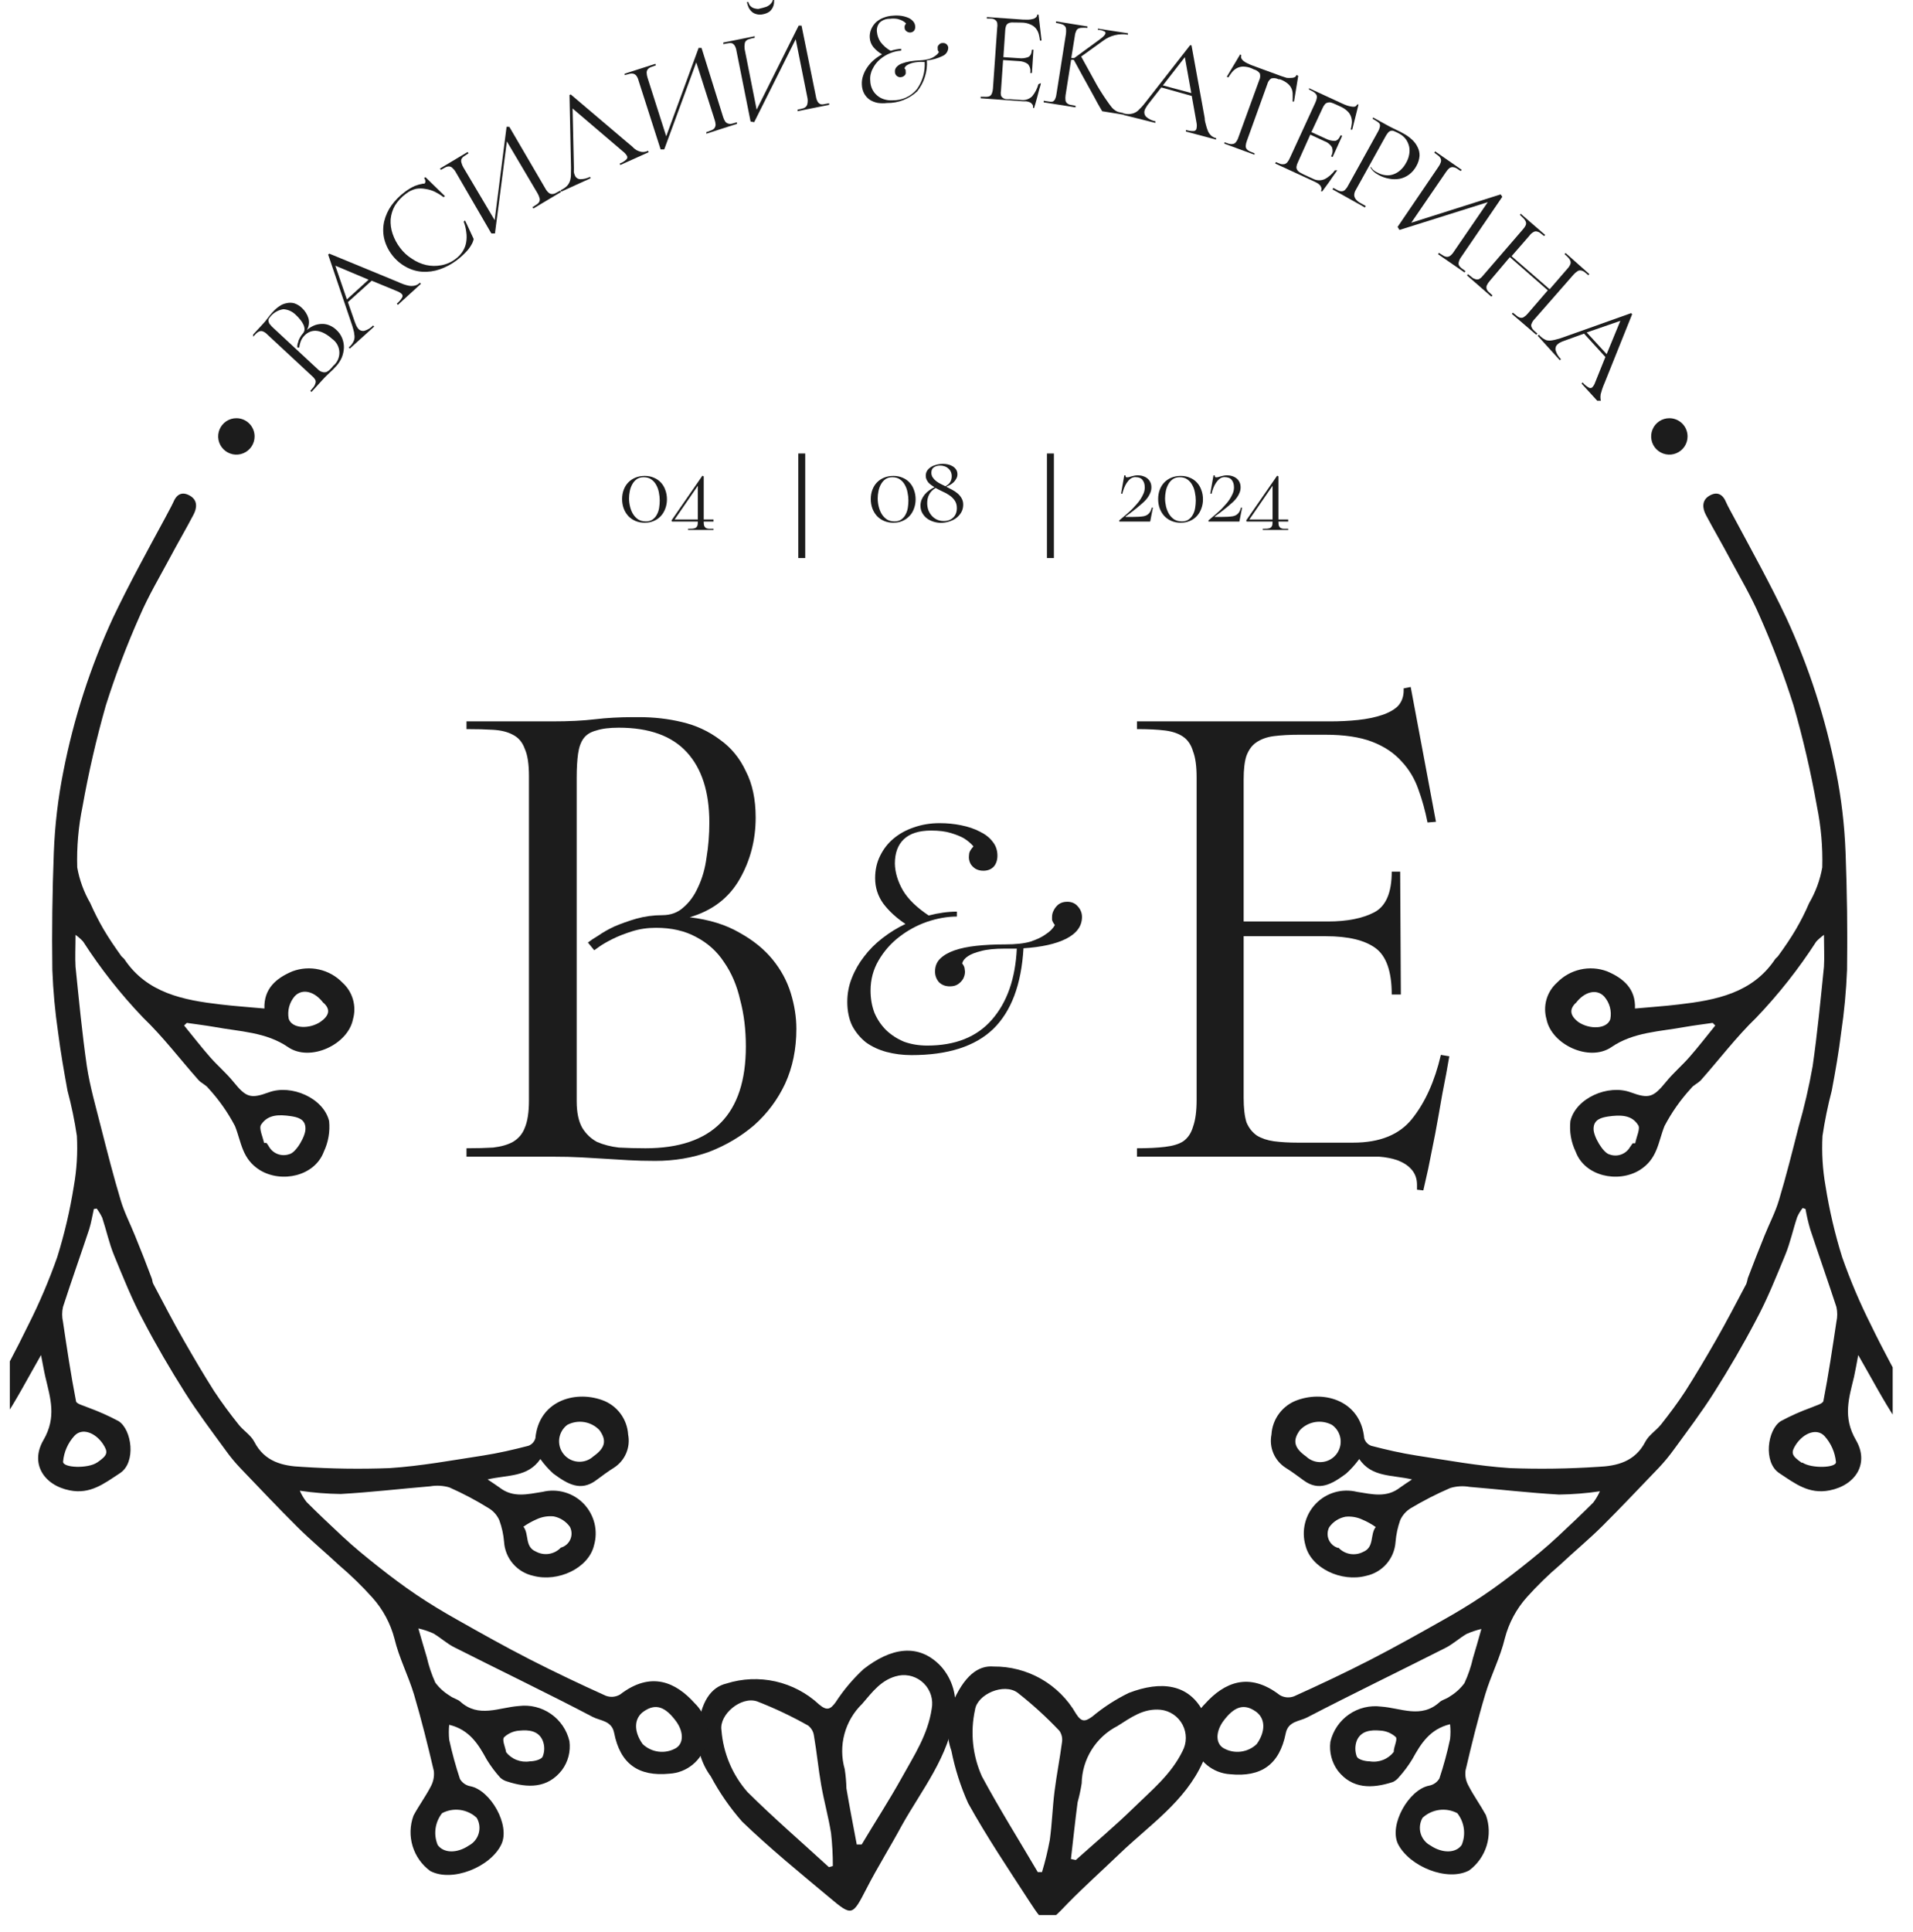 <?xml version="1.0" encoding="UTF-8"?> <svg xmlns="http://www.w3.org/2000/svg" width="105" height="106" viewBox="0 0 105 106" fill="none"><g clip-path="url(#clip0_6036_2166)"><g clip-path="url(#clip1_6036_2166)"><path fill-rule="evenodd" clip-rule="evenodd" d="M39.872 92.374C40.745 92.098 41.676 92.059 42.569 92.26C43.462 92.462 44.286 92.897 44.956 93.522C45.391 93.888 45.577 93.789 45.856 93.416C46.291 92.744 46.808 92.129 47.396 91.585C48.886 90.418 50.413 90.126 51.642 91.424C51.955 91.772 52.186 92.188 52.316 92.638C52.446 93.089 52.472 93.563 52.393 94.025C52.095 96.378 50.605 98.184 49.5 100.158C48.879 101.313 48.166 102.449 47.563 103.622C46.787 105.124 46.775 105.168 45.515 104.106C43.895 102.753 42.249 101.412 40.735 99.953C40.068 99.195 39.49 98.362 39.015 97.47C38.495 96.765 38.24 95.899 38.295 95.024C38.438 93.354 39.04 92.572 39.872 92.374ZM45.496 102.449L45.713 102.387C45.715 101.783 45.681 101.18 45.614 100.58C45.471 99.693 45.229 98.83 45.074 97.948C44.919 97.067 44.832 96.142 44.677 95.248C44.664 95.137 44.629 95.031 44.575 94.934C44.52 94.837 44.447 94.752 44.36 94.683C43.458 94.173 42.52 93.729 41.554 93.354C40.673 93.056 39.462 94.081 39.599 94.937C39.696 96.192 40.197 97.381 41.026 98.327C42.467 99.755 44.006 101.083 45.496 102.449ZM47.029 101.207H47.296C48.035 99.966 48.805 98.786 49.494 97.545C50.183 96.303 50.922 95.192 51.139 93.764C51.187 93.515 51.173 93.258 51.099 93.016C51.025 92.774 50.893 92.553 50.714 92.373C50.536 92.194 50.316 92.06 50.074 91.984C49.832 91.909 49.576 91.893 49.326 91.939C48.377 92.131 47.874 92.858 47.321 93.491C46.853 93.946 46.516 94.519 46.348 95.15C46.179 95.781 46.185 96.445 46.365 97.073C46.419 97.422 46.45 97.775 46.458 98.128C46.632 99.159 46.837 100.195 47.029 101.226V101.207Z" fill="#1C1C1C"></path><path fill-rule="evenodd" clip-rule="evenodd" d="M54.535 91.442C55.451 91.433 56.353 91.668 57.149 92.123C57.944 92.578 58.604 93.237 59.06 94.031C59.364 94.509 59.563 94.466 59.948 94.192C60.563 93.678 61.238 93.24 61.959 92.889C63.722 92.212 65.274 92.38 66.069 93.981C66.266 94.407 66.363 94.871 66.355 95.34C66.346 95.809 66.231 96.27 66.019 96.688C65.051 98.848 63.095 100.139 61.463 101.704C60.507 102.623 59.52 103.504 58.595 104.448C57.409 105.689 57.39 105.689 56.49 104.311C55.342 102.542 54.162 100.785 53.138 98.941C52.724 98.019 52.415 97.053 52.219 96.061C51.93 95.235 51.941 94.334 52.25 93.516C52.908 91.951 53.684 91.368 54.535 91.442ZM56.962 102.722H57.192C57.367 102.145 57.51 101.558 57.62 100.965C57.744 100.077 57.769 99.177 57.881 98.29C57.992 97.402 58.172 96.496 58.291 95.589C58.325 95.371 58.274 95.149 58.148 94.968C57.435 94.215 56.667 93.516 55.851 92.876C55.1 92.33 53.641 92.957 53.517 93.814C53.247 95.042 53.38 96.324 53.895 97.47C54.858 99.258 55.938 100.978 56.962 102.722ZM58.781 102.002L59.048 102.058C60.109 101.108 61.196 100.195 62.22 99.196C63.244 98.197 64.275 97.365 64.902 96.092C65.022 95.868 65.086 95.618 65.087 95.364C65.088 95.11 65.027 94.859 64.909 94.634C64.79 94.409 64.619 94.217 64.409 94.074C64.198 93.931 63.956 93.841 63.704 93.814C62.742 93.721 62.04 94.267 61.332 94.708C60.751 95.005 60.261 95.456 59.916 96.01C59.57 96.564 59.382 97.202 59.371 97.855C59.316 98.205 59.242 98.551 59.147 98.892C59.011 99.91 58.905 100.959 58.781 102.002Z" fill="#1C1C1C"></path><path fill-rule="evenodd" clip-rule="evenodd" d="M99.101 66.338C99.166 66.717 99.253 67.092 99.362 67.461C99.834 68.883 100.33 70.292 100.796 71.714C100.856 71.981 100.856 72.259 100.796 72.527C100.578 73.98 100.361 75.439 100.082 76.873C100.051 77.028 99.647 77.127 99.411 77.233C98.838 77.44 98.279 77.689 97.742 77.978C97.003 78.449 96.773 80.243 97.655 80.827C98.536 81.41 99.287 82 100.423 81.777C101.864 81.491 102.608 80.287 101.87 79.02C101.131 77.754 101.485 76.711 101.764 75.544C101.839 75.196 101.901 74.849 101.994 74.352C102.757 75.674 103.36 76.835 104.08 77.915C104.409 78.479 104.567 79.126 104.533 79.778C104.626 81.77 106.613 82.689 108.313 81.715C109.903 80.802 110.045 79.449 109.046 77.859C108.778 77.424 108.39 77.075 107.929 76.854C107.467 76.634 106.952 76.552 106.445 76.618C106.122 76.618 105.824 76.91 105.489 76.984C105.303 77.022 104.961 76.984 104.868 76.829C104.117 75.469 103.372 74.104 102.695 72.707C102.088 71.501 101.559 70.257 101.112 68.982C100.714 67.707 100.409 66.404 100.2 65.084C100.039 64.174 99.983 63.25 100.032 62.328C100.157 61.491 100.327 60.662 100.541 59.844C100.74 58.789 100.926 57.727 101.056 56.66C101.226 55.518 101.334 54.368 101.379 53.214C101.41 51.073 101.379 48.925 101.299 46.783C101.243 45.292 101.069 43.808 100.777 42.344C100.206 39.427 99.287 36.588 98.04 33.889C97.158 32.027 96.177 30.258 95.203 28.445C95.047 28.141 94.855 27.824 94.731 27.539C94.532 27.067 94.197 26.968 93.799 27.216C93.402 27.464 93.439 27.886 93.632 28.253C94.054 29.047 94.507 29.817 94.929 30.612C95.494 31.667 96.109 32.697 96.581 33.796C97.293 35.397 97.915 37.036 98.443 38.707C98.968 40.531 99.397 42.381 99.728 44.25C99.952 45.351 100.05 46.474 100.02 47.596C99.898 48.286 99.654 48.948 99.3 49.552C99.088 50.046 98.845 50.527 98.573 50.992C98.282 51.489 97.953 51.967 97.605 52.445C97.561 52.519 97.475 52.562 97.431 52.631C96.189 54.493 94.184 54.878 92.148 55.114C91.379 55.207 90.603 55.257 89.74 55.337C89.783 54.264 89.119 53.68 88.206 53.295C87.738 53.121 87.229 53.086 86.742 53.197C86.254 53.307 85.81 53.557 85.462 53.916C85.186 54.163 84.985 54.482 84.883 54.838C84.781 55.194 84.782 55.572 84.885 55.927C85.158 57.318 87.238 58.286 88.448 57.454C89.659 56.623 91.112 56.604 92.484 56.349C92.986 56.262 93.495 56.2 94.004 56.126L94.147 56.269C93.675 56.852 93.216 57.448 92.719 58.013C92.31 58.479 91.832 58.882 91.441 59.366C90.751 60.211 90.509 60.304 89.51 59.938C88.268 59.478 86.493 60.248 86.195 61.514C86.133 62.091 86.234 62.674 86.487 63.197C86.983 64.537 88.796 64.929 89.988 64.209C90.987 63.588 91.006 62.669 91.36 61.787C91.754 61.036 92.244 60.339 92.819 59.714C92.955 59.528 93.21 59.435 93.365 59.261C94.377 58.119 95.308 56.889 96.401 55.834C97.627 54.551 98.729 53.154 99.691 51.662C99.82 51.527 99.961 51.405 100.113 51.296C100.113 51.96 100.144 52.538 100.113 53.041C99.927 54.866 99.753 56.691 99.492 58.504C99.292 59.632 99.033 60.748 98.716 61.849C98.375 63.19 98.04 64.531 97.642 65.853C97.444 66.524 97.108 67.151 96.848 67.803C96.537 68.573 96.227 69.355 95.935 70.131C95.915 70.236 95.888 70.34 95.854 70.441C95.302 71.484 94.755 72.539 94.178 73.545C93.601 74.551 93.092 75.407 92.508 76.326C92.105 76.947 91.639 77.568 91.174 78.157C90.907 78.493 90.497 78.741 90.305 79.114C89.74 80.2 88.759 80.442 87.697 80.486C86.092 80.592 84.482 80.615 82.874 80.554C81.154 80.442 79.447 80.125 77.746 79.865C76.902 79.734 76.076 79.542 75.263 79.331C75.17 79.297 75.087 79.242 75.02 79.169C74.953 79.097 74.904 79.01 74.878 78.915C74.692 76.903 72.761 76.276 71.228 76.817C70.826 76.954 70.475 77.208 70.218 77.547C69.961 77.885 69.812 78.292 69.788 78.716C69.72 79.058 69.756 79.413 69.891 79.735C70.026 80.056 70.254 80.331 70.545 80.523C70.893 80.74 71.228 80.988 71.557 81.23C72.401 81.851 73.115 81.429 73.885 80.858C74.152 80.617 74.393 80.348 74.605 80.057C75.294 81.063 76.362 80.914 77.504 81.174C77.206 81.379 77.02 81.491 76.846 81.621C76.101 82.199 75.319 81.988 74.481 81.857C74.079 81.758 73.659 81.766 73.261 81.881C72.864 81.996 72.504 82.213 72.217 82.512C71.931 82.81 71.728 83.179 71.63 83.581C71.531 83.982 71.54 84.403 71.656 84.8C71.954 86.041 73.624 86.83 74.99 86.464C75.424 86.371 75.817 86.139 76.107 85.803C76.397 85.466 76.569 85.045 76.598 84.601C76.632 84.197 76.718 83.799 76.852 83.416C76.974 83.143 77.175 82.914 77.429 82.757C78.128 82.34 78.854 81.968 79.602 81.646C79.944 81.544 80.306 81.523 80.657 81.584C82.303 81.721 83.935 81.913 85.574 82.006C86.324 81.996 87.073 81.936 87.815 81.826C87.716 82.046 87.593 82.254 87.449 82.447C86.828 83.068 86.17 83.689 85.506 84.309C84.842 84.93 84.19 85.458 83.507 85.998C82.824 86.538 82.123 87.066 81.402 87.55C80.682 88.034 79.931 88.487 79.174 88.909C77.858 89.654 76.535 90.393 75.195 91.082C73.854 91.771 72.432 92.442 71.029 93.075C70.901 93.124 70.764 93.144 70.627 93.132C70.49 93.12 70.358 93.077 70.241 93.007C68.546 91.703 67.18 92.33 66.137 93.491C65.848 93.774 65.638 94.129 65.529 94.519C65.421 94.909 65.416 95.321 65.517 95.713C65.637 96.162 65.895 96.562 66.255 96.856C66.615 97.15 67.058 97.324 67.522 97.352C69.229 97.52 70.228 96.818 70.57 95.111C70.7 94.434 71.333 94.453 71.743 94.236C74.257 92.932 76.802 91.703 79.329 90.424C79.739 90.219 80.093 89.89 80.496 89.654C80.758 89.538 81.03 89.447 81.309 89.381C81.135 90.002 80.999 90.48 80.85 90.971C80.742 91.447 80.584 91.912 80.378 92.355C80.16 92.65 79.886 92.899 79.571 93.087C79.403 93.218 79.161 93.261 79.012 93.398C78.001 94.317 76.883 93.714 75.803 93.64C75.183 93.56 74.555 93.714 74.041 94.07C73.528 94.427 73.164 94.962 73.022 95.57C72.949 96.133 73.096 96.703 73.432 97.16C74.214 98.159 75.294 98.153 76.442 97.781C76.579 97.719 76.698 97.625 76.79 97.507C77.064 97.202 77.309 96.871 77.522 96.52C77.988 95.676 78.479 94.875 79.59 94.608C79.621 94.881 79.621 95.156 79.59 95.428C79.436 96.156 79.241 96.875 79.006 97.582C78.945 97.685 78.863 97.775 78.764 97.843C78.666 97.912 78.553 97.958 78.435 97.979C77.33 98.196 76.231 100.115 76.728 101.17C77.349 102.412 79.441 103.268 80.639 102.629C81.098 102.289 81.435 101.81 81.601 101.263C81.766 100.716 81.751 100.131 81.558 99.593C81.26 99.047 80.893 98.544 80.608 97.992C80.46 97.734 80.401 97.435 80.44 97.141C80.769 95.738 81.111 94.335 81.527 92.951C81.837 91.914 82.352 90.933 82.6 89.884C82.819 89.047 83.234 88.275 83.811 87.631C84.379 86.999 84.989 86.406 85.636 85.855C86.394 85.141 87.201 84.477 87.945 83.738C88.995 82.695 90.007 81.615 91.049 80.535C91.346 80.221 91.622 79.887 91.875 79.536C92.626 78.505 93.402 77.481 94.085 76.401C94.904 75.109 95.68 73.781 96.388 72.428C97.009 71.273 97.493 70.056 97.99 68.852C98.263 68.188 98.412 67.474 98.642 66.785C98.72 66.604 98.823 66.435 98.946 66.282L99.101 66.338ZM107.624 78.207C108.667 78.989 108.419 79.74 107.761 80.486C107.339 80.963 106.83 80.734 106.377 80.684C106.203 80.684 106.054 80.249 105.942 79.995C105.879 79.811 105.849 79.618 105.855 79.424C105.812 78.412 105.954 78.089 106.619 77.996C106.964 78.008 107.304 78.08 107.624 78.207ZM67.118 94.472C67.739 93.621 68.279 93.454 68.931 93.913C69.459 94.285 69.477 94.999 68.981 95.695C68.743 95.924 68.437 96.07 68.109 96.111C67.781 96.153 67.449 96.087 67.162 95.924C66.727 95.676 66.715 95.055 67.118 94.472ZM78.516 101.263C78.385 101.194 78.27 101.099 78.178 100.984C78.085 100.869 78.016 100.737 77.975 100.595C77.935 100.453 77.923 100.304 77.942 100.158C77.96 100.011 78.007 99.87 78.081 99.742C78.334 99.508 78.652 99.357 78.994 99.312C79.335 99.266 79.682 99.328 79.987 99.488C80.179 99.731 80.303 100.02 80.345 100.327C80.388 100.634 80.348 100.946 80.229 101.232C79.913 101.691 79.168 101.704 78.516 101.263ZM71.687 79.914C71.029 79.449 70.93 79.039 71.352 78.468C71.573 78.235 71.865 78.081 72.182 78.029C72.499 77.978 72.825 78.031 73.109 78.182C73.236 78.271 73.343 78.385 73.423 78.517C73.504 78.649 73.556 78.797 73.577 78.95C73.598 79.103 73.588 79.259 73.545 79.408C73.503 79.557 73.431 79.696 73.333 79.816C73.234 79.935 73.113 80.033 72.975 80.104C72.837 80.174 72.686 80.215 72.531 80.224C72.377 80.234 72.222 80.211 72.077 80.157C71.932 80.104 71.799 80.021 71.687 79.914ZM89.746 62.731H89.615C89.562 62.799 89.513 62.869 89.466 62.942C89.357 63.13 89.185 63.273 88.981 63.347C88.777 63.421 88.553 63.42 88.349 63.346C87.995 63.271 87.455 62.352 87.468 61.936C87.468 61.415 87.915 61.316 88.281 61.26C88.901 61.173 89.553 61.154 89.907 61.725C90.056 61.905 89.82 62.365 89.758 62.712L89.746 62.731ZM73.45 84.936C73.336 84.904 73.23 84.846 73.14 84.768C73.051 84.689 72.98 84.591 72.933 84.482C72.886 84.373 72.864 84.254 72.869 84.135C72.873 84.016 72.904 83.9 72.96 83.794C73.171 83.496 73.489 83.292 73.847 83.223C74.164 83.19 74.484 83.244 74.772 83.378C75.033 83.488 75.28 83.625 75.511 83.788C75.188 84.192 75.449 84.887 74.828 85.148C74.607 85.265 74.353 85.306 74.106 85.265C73.859 85.223 73.633 85.101 73.463 84.918L73.45 84.936ZM98.902 80.268C98.319 79.865 98.282 79.71 98.586 79.244C99.008 78.623 99.728 78.344 100.15 78.803C100.501 79.195 100.719 79.689 100.771 80.212C100.821 80.547 99.424 80.591 98.927 80.249L98.902 80.268ZM86.487 55.046C86.946 54.425 87.629 54.226 88.051 54.679C88.198 54.847 88.305 55.046 88.363 55.261C88.421 55.477 88.429 55.702 88.386 55.921C88.2 56.48 87.232 56.492 86.629 56.076C86.164 55.716 86.133 55.375 86.493 55.027L86.487 55.046ZM76.498 96.129C76.344 96.326 76.141 96.478 75.908 96.568C75.675 96.659 75.422 96.685 75.176 96.644C74.934 96.644 74.555 96.551 74.475 96.39C74.364 96.102 74.364 95.784 74.475 95.496C74.71 94.962 75.251 94.912 75.747 94.956C76.07 94.969 76.378 95.097 76.616 95.316C76.716 95.453 76.498 95.85 76.498 96.129Z" fill="#1C1C1C"></path><path fill-rule="evenodd" clip-rule="evenodd" d="M5.151 66.338C5.064 66.716 5.009 67.095 4.891 67.461C4.419 68.883 3.916 70.292 3.457 71.714C3.397 71.981 3.397 72.259 3.457 72.527C3.674 73.98 3.891 75.439 4.171 76.873C4.171 77.028 4.599 77.127 4.841 77.233C5.414 77.442 5.972 77.69 6.511 77.978C7.243 78.449 7.479 80.243 6.592 80.827C5.704 81.41 4.959 82 3.829 81.777C2.389 81.491 1.644 80.287 2.383 79.02C3.121 77.754 2.761 76.711 2.488 75.544C2.408 75.196 2.352 74.849 2.252 74.352C1.495 75.674 0.893 76.835 0.173 77.915C-0.16 78.478 -0.318 79.126 -0.28 79.778C-0.374 81.77 -2.36 82.689 -4.061 81.715C-5.65 80.802 -5.793 79.449 -4.8 77.859C-4.531 77.424 -4.141 77.075 -3.679 76.855C-3.217 76.635 -2.7 76.552 -2.192 76.618C-1.87 76.618 -1.572 76.91 -1.236 76.984C-1.05 77.022 -0.709 76.984 -0.616 76.829C0.135 75.469 0.874 74.104 1.551 72.707C2.16 71.501 2.691 70.257 3.14 68.982C3.538 67.707 3.843 66.404 4.053 65.084C4.214 64.174 4.27 63.25 4.22 62.328C4.096 61.491 3.924 60.661 3.705 59.844C3.513 58.789 3.326 57.727 3.19 56.66C3.022 55.518 2.916 54.368 2.873 53.214C2.842 51.073 2.873 48.925 2.954 46.783C3.009 45.292 3.184 43.808 3.475 42.344C4.044 39.427 4.961 36.588 6.207 33.889C7.094 32.027 8.069 30.258 9.05 28.445C9.205 28.141 9.391 27.824 9.522 27.539C9.72 27.067 10.049 26.968 10.453 27.216C10.856 27.464 10.813 27.886 10.614 28.253C10.198 29.047 9.745 29.817 9.323 30.612C8.758 31.667 8.144 32.697 7.672 33.796C6.959 35.397 6.337 37.036 5.809 38.707C5.29 40.532 4.863 42.382 4.531 44.25C4.304 45.35 4.206 46.473 4.239 47.596C4.361 48.285 4.603 48.946 4.953 49.552C5.17 50.045 5.414 50.526 5.685 50.992C5.977 51.489 6.306 51.967 6.647 52.445C6.697 52.519 6.778 52.562 6.827 52.631C8.069 54.493 10.074 54.878 12.104 55.114C12.88 55.207 13.65 55.257 14.513 55.337C14.476 54.264 15.134 53.68 16.052 53.295C16.521 53.121 17.029 53.086 17.517 53.197C18.004 53.307 18.449 53.557 18.796 53.916C19.071 54.163 19.271 54.483 19.373 54.839C19.475 55.194 19.476 55.572 19.374 55.927C19.1 57.318 17.021 58.286 15.81 57.454C14.6 56.623 13.147 56.604 11.775 56.349C11.272 56.262 10.763 56.2 10.254 56.126L10.105 56.269C10.583 56.852 11.043 57.448 11.539 58.013C11.949 58.479 12.427 58.882 12.818 59.366C13.507 60.211 13.749 60.304 14.749 59.938C15.99 59.478 17.759 60.248 18.064 61.514C18.121 62.091 18.02 62.673 17.772 63.197C17.269 64.537 15.463 64.929 14.271 64.209C13.271 63.588 13.253 62.669 12.899 61.787C12.505 61.036 12.015 60.339 11.44 59.714C11.303 59.528 11.049 59.435 10.894 59.261C9.882 58.119 8.951 56.889 7.852 55.834C6.625 54.551 5.523 53.154 4.562 51.662C4.437 51.525 4.297 51.403 4.146 51.296C4.146 51.96 4.115 52.538 4.146 53.041C4.332 54.866 4.506 56.691 4.767 58.504C4.94 59.633 5.263 60.738 5.542 61.849C5.884 63.19 6.225 64.531 6.623 65.853C6.821 66.524 7.15 67.151 7.411 67.803C7.728 68.573 8.032 69.355 8.324 70.131C8.367 70.23 8.361 70.348 8.411 70.441C8.963 71.484 9.509 72.539 10.087 73.545C10.664 74.551 11.167 75.407 11.75 76.326C12.16 76.947 12.619 77.568 13.091 78.157C13.352 78.493 13.768 78.741 13.96 79.114C14.519 80.2 15.506 80.442 16.568 80.486C18.173 80.592 19.783 80.615 21.391 80.554C23.111 80.442 24.812 80.125 26.519 79.865C27.357 79.734 28.189 79.542 29.002 79.331C29.095 79.297 29.178 79.242 29.245 79.169C29.312 79.097 29.36 79.01 29.387 78.915C29.573 76.903 31.497 76.276 33.037 76.817C33.438 76.956 33.789 77.21 34.045 77.548C34.301 77.886 34.452 78.293 34.477 78.716C34.544 79.059 34.507 79.414 34.371 79.736C34.235 80.058 34.006 80.332 33.714 80.523C33.366 80.74 33.037 80.988 32.708 81.23C31.864 81.851 31.15 81.429 30.374 80.858C30.107 80.618 29.868 80.35 29.66 80.057C28.965 81.063 27.903 80.914 26.761 81.174C27.059 81.379 27.245 81.491 27.419 81.621C28.164 82.199 28.946 81.988 29.784 81.857C30.185 81.759 30.605 81.768 31.001 81.884C31.398 81.999 31.757 82.217 32.042 82.515C32.328 82.814 32.53 83.182 32.629 83.583C32.727 83.984 32.718 84.403 32.602 84.8C32.304 86.041 30.635 86.83 29.269 86.464C28.836 86.37 28.445 86.137 28.156 85.801C27.866 85.465 27.695 85.044 27.667 84.601C27.634 84.196 27.546 83.797 27.407 83.416C27.287 83.142 27.085 82.912 26.829 82.757C26.137 82.327 25.415 81.945 24.669 81.615C24.327 81.513 23.965 81.492 23.613 81.553C21.975 81.69 20.342 81.882 18.697 81.975C17.947 81.965 17.198 81.905 16.456 81.795C16.554 82.017 16.679 82.225 16.828 82.416C17.449 83.037 18.107 83.658 18.771 84.278C19.436 84.899 20.087 85.427 20.77 85.967C21.453 86.507 22.155 87.035 22.875 87.519C23.595 88.003 24.346 88.456 25.103 88.879C26.419 89.623 27.735 90.362 29.083 91.051C30.43 91.74 31.845 92.411 33.248 93.044C33.376 93.093 33.514 93.113 33.65 93.101C33.787 93.089 33.919 93.046 34.036 92.976C35.731 91.672 37.097 92.299 38.134 93.46C38.425 93.742 38.636 94.096 38.745 94.487C38.854 94.877 38.858 95.29 38.755 95.682C38.635 96.132 38.377 96.532 38.017 96.826C37.657 97.12 37.214 97.294 36.749 97.321C35.048 97.489 34.043 96.787 33.708 95.08C33.577 94.403 32.938 94.422 32.528 94.205C30.045 92.901 27.475 91.672 24.948 90.393C24.532 90.188 24.185 89.859 23.781 89.623C23.517 89.506 23.243 89.415 22.962 89.35C23.142 89.971 23.278 90.449 23.427 90.939C23.536 91.415 23.692 91.879 23.893 92.324C24.113 92.619 24.39 92.868 24.706 93.056C24.874 93.187 25.11 93.23 25.265 93.367C26.277 94.285 27.394 93.683 28.474 93.609C29.095 93.529 29.722 93.683 30.236 94.04C30.75 94.396 31.113 94.93 31.255 95.54C31.329 96.103 31.18 96.674 30.84 97.129C30.057 98.128 28.977 98.122 27.835 97.749C27.694 97.71 27.564 97.638 27.456 97.538C27.18 97.233 26.933 96.902 26.718 96.551C26.258 95.707 25.768 94.906 24.656 94.639C24.629 94.912 24.629 95.186 24.656 95.459C24.815 96.187 25.012 96.906 25.246 97.613C25.307 97.716 25.39 97.805 25.488 97.874C25.587 97.943 25.699 97.989 25.817 98.01C26.922 98.228 28.021 100.146 27.518 101.201C26.928 102.443 24.812 103.299 23.613 102.66C23.152 102.322 22.813 101.843 22.647 101.296C22.481 100.748 22.498 100.161 22.695 99.624C22.986 99.078 23.359 98.575 23.645 98.023C23.787 97.763 23.845 97.466 23.812 97.172C23.483 95.769 23.136 94.366 22.726 92.982C22.415 91.945 21.9 90.964 21.652 89.915C21.433 89.079 21.018 88.306 20.441 87.662C19.873 87.03 19.264 86.437 18.616 85.886C17.853 85.172 17.046 84.508 16.307 83.769C15.258 82.727 14.24 81.646 13.203 80.566C12.904 80.253 12.628 79.919 12.377 79.567C11.626 78.536 10.85 77.512 10.167 76.432C9.348 75.141 8.572 73.812 7.864 72.459C7.243 71.304 6.759 70.087 6.263 68.883C5.989 68.219 5.84 67.505 5.611 66.816C5.527 66.638 5.425 66.469 5.307 66.313L5.151 66.338ZM-3.372 78.207C-4.421 78.989 -4.173 79.74 -3.509 80.486C-3.086 80.963 -2.577 80.734 -2.124 80.684C-1.957 80.684 -1.801 80.249 -1.696 79.995C-1.63 79.812 -1.599 79.618 -1.603 79.424C-1.559 78.412 -1.702 78.089 -2.366 77.996C-2.711 78.008 -3.052 78.079 -3.372 78.207ZM37.128 94.472C36.507 93.621 35.973 93.454 35.322 93.913C34.794 94.285 34.775 94.999 35.272 95.695C35.51 95.924 35.816 96.07 36.143 96.111C36.471 96.153 36.803 96.087 37.091 95.924C37.519 95.676 37.538 95.055 37.128 94.472ZM25.737 101.263C25.867 101.194 25.982 101.099 26.075 100.984C26.168 100.869 26.236 100.736 26.276 100.594C26.316 100.452 26.327 100.303 26.308 100.157C26.289 100.01 26.24 99.869 26.165 99.742C25.914 99.507 25.596 99.357 25.256 99.311C24.915 99.266 24.569 99.327 24.265 99.488C24.073 99.731 23.95 100.02 23.907 100.327C23.864 100.634 23.905 100.946 24.023 101.232C24.352 101.691 25.085 101.704 25.737 101.263ZM32.565 79.914C33.223 79.449 33.316 79.039 32.901 78.468C32.678 78.235 32.385 78.082 32.067 78.03C31.749 77.979 31.422 78.032 31.137 78.182C31.016 78.273 30.913 78.388 30.837 78.52C30.761 78.651 30.712 78.797 30.694 78.948C30.676 79.099 30.689 79.252 30.731 79.398C30.774 79.544 30.846 79.68 30.943 79.797C31.039 79.915 31.159 80.011 31.294 80.081C31.429 80.151 31.577 80.192 31.729 80.203C31.881 80.214 32.033 80.194 32.177 80.145C32.321 80.095 32.453 80.017 32.565 79.914ZM14.494 62.712H14.625C14.678 62.779 14.726 62.849 14.767 62.923C14.877 63.11 15.049 63.253 15.253 63.327C15.457 63.4 15.681 63.4 15.885 63.327C16.245 63.252 16.785 62.334 16.766 61.918C16.766 61.396 16.326 61.297 15.953 61.241C15.332 61.154 14.711 61.136 14.333 61.707C14.196 61.905 14.42 62.365 14.494 62.712ZM30.784 84.918C30.899 84.886 31.005 84.829 31.095 84.751C31.186 84.672 31.257 84.575 31.305 84.465C31.352 84.356 31.375 84.237 31.37 84.118C31.366 83.998 31.335 83.882 31.28 83.776C31.068 83.479 30.75 83.275 30.392 83.204C30.074 83.172 29.752 83.225 29.461 83.36C29.204 83.471 28.958 83.608 28.729 83.769C29.052 84.173 28.791 84.868 29.405 85.129C29.626 85.252 29.881 85.298 30.131 85.26C30.38 85.221 30.61 85.101 30.784 84.918ZM5.331 80.249C5.915 79.846 5.952 79.691 5.648 79.225C5.226 78.605 4.506 78.325 4.084 78.784C3.728 79.174 3.51 79.669 3.463 80.194C3.432 80.547 4.829 80.591 5.325 80.249H5.331ZM17.747 55.027C17.282 54.406 16.605 54.208 16.177 54.661C16.032 54.83 15.927 55.029 15.87 55.244C15.813 55.459 15.805 55.684 15.848 55.902C16.034 56.461 17.002 56.474 17.604 56.058C18.082 55.716 18.144 55.375 17.759 55.027H17.747ZM27.767 96.129C27.919 96.325 28.122 96.477 28.354 96.567C28.585 96.658 28.837 96.685 29.083 96.644C29.325 96.644 29.703 96.551 29.784 96.39C29.902 96.104 29.902 95.782 29.784 95.496C29.554 94.962 29.014 94.912 28.543 94.956C28.219 94.969 27.911 95.097 27.674 95.316C27.537 95.453 27.729 95.85 27.779 96.129H27.767Z" fill="#1C1C1C"></path><path d="M13.974 23.94C13.975 24.138 13.918 24.332 13.808 24.497C13.699 24.663 13.543 24.792 13.36 24.868C13.177 24.945 12.976 24.965 12.781 24.927C12.587 24.888 12.408 24.793 12.268 24.653C12.128 24.513 12.032 24.334 11.994 24.14C11.956 23.945 11.976 23.744 12.052 23.561C12.129 23.378 12.258 23.222 12.423 23.112C12.588 23.003 12.783 22.945 12.981 22.947C13.244 22.948 13.495 23.053 13.681 23.239C13.867 23.425 13.972 23.677 13.974 23.94Z" fill="#1C1C1C"></path><path d="M92.626 23.946C92.626 24.144 92.568 24.337 92.458 24.501C92.348 24.666 92.192 24.794 92.009 24.869C91.827 24.945 91.626 24.965 91.432 24.926C91.238 24.888 91.06 24.793 90.92 24.653C90.78 24.513 90.685 24.335 90.647 24.141C90.608 23.947 90.628 23.746 90.704 23.564C90.779 23.381 90.907 23.225 91.072 23.115C91.236 23.005 91.429 22.947 91.627 22.947C91.892 22.947 92.146 23.052 92.334 23.239C92.521 23.427 92.626 23.681 92.626 23.946Z" fill="#1C1C1C"></path><g clip-path="url(#clip2_6036_2166)"><path d="M16.842 18.111C16.978 17.989 17.136 17.895 17.308 17.833C17.45 17.788 17.597 17.768 17.745 17.773C17.878 17.781 18.007 17.814 18.127 17.871C18.242 17.924 18.348 17.995 18.441 18.081C18.588 18.209 18.704 18.37 18.778 18.55C18.847 18.719 18.881 18.9 18.877 19.082C18.868 19.264 18.83 19.442 18.763 19.611C18.686 19.787 18.581 19.949 18.453 20.091L18.265 20.288L18.091 20.451L17.91 20.627C17.849 20.686 17.776 20.758 17.695 20.85L17.098 21.505L17.032 21.451L17.214 21.235C17.259 21.178 17.291 21.113 17.309 21.044C17.332 20.984 17.333 20.918 17.312 20.858C17.266 20.773 17.204 20.698 17.13 20.636L14.664 18.346C14.598 18.275 14.518 18.22 14.428 18.184C14.369 18.16 14.303 18.159 14.243 18.181C14.175 18.205 14.114 18.245 14.063 18.298L13.869 18.501L13.81 18.447L14.414 17.792C14.516 17.685 14.61 17.571 14.697 17.451C14.771 17.346 14.858 17.248 14.952 17.136L14.992 17.097C15.093 16.985 15.208 16.886 15.334 16.803C15.45 16.719 15.584 16.662 15.726 16.636C15.867 16.602 16.015 16.604 16.155 16.642C16.313 16.696 16.456 16.784 16.575 16.9C16.741 17.053 16.863 17.247 16.93 17.463C16.96 17.571 16.968 17.685 16.952 17.796C16.937 17.908 16.899 18.015 16.842 18.111ZM18.288 20.076C18.399 19.984 18.488 19.868 18.547 19.736C18.605 19.604 18.633 19.46 18.627 19.316C18.62 19.171 18.58 19.03 18.51 18.904C18.44 18.778 18.342 18.67 18.223 18.589C18.104 18.479 17.972 18.384 17.83 18.305C17.706 18.234 17.57 18.185 17.429 18.16C17.298 18.138 17.164 18.15 17.039 18.194C16.902 18.246 16.781 18.331 16.685 18.441C16.628 18.501 16.58 18.57 16.543 18.645C16.512 18.71 16.486 18.779 16.468 18.849C16.446 18.92 16.432 18.993 16.425 19.067L16.319 19.066C16.318 19.022 16.318 18.977 16.321 18.933C16.335 18.868 16.354 18.804 16.377 18.742C16.378 18.675 16.431 18.603 16.466 18.524C16.509 18.444 16.561 18.369 16.621 18.301C16.677 18.241 16.71 18.165 16.716 18.083C16.715 17.994 16.697 17.905 16.661 17.824C16.617 17.727 16.56 17.637 16.493 17.556C16.419 17.459 16.336 17.369 16.245 17.287C16.063 17.098 15.817 16.983 15.556 16.966C15.391 16.99 15.233 17.051 15.094 17.143C14.954 17.235 14.837 17.356 14.749 17.498C14.729 17.549 14.728 17.606 14.746 17.657C14.758 17.713 14.784 17.764 14.824 17.804C14.875 17.87 14.931 17.931 14.993 17.986L17.452 20.269C17.518 20.338 17.602 20.388 17.695 20.412C17.764 20.433 17.837 20.434 17.906 20.415C17.979 20.385 18.044 20.341 18.1 20.285C18.168 20.221 18.231 20.15 18.288 20.076Z" fill="#1C1C1C"></path><path d="M19.097 16.578L19.472 17.658C19.504 17.738 19.529 17.811 19.561 17.878C19.59 17.935 19.625 17.989 19.665 18.038C19.706 18.086 19.76 18.122 19.82 18.142C19.881 18.161 19.945 18.164 20.007 18.149C20.187 18.094 20.35 17.994 20.48 17.858L20.539 17.918L19.2 19.127L19.141 19.066C19.276 18.958 19.379 18.815 19.438 18.652C19.466 18.546 19.468 18.434 19.442 18.327C19.444 18.248 19.412 18.154 19.387 18.055C19.362 17.955 19.324 17.835 19.279 17.708L18.011 13.969L18.071 13.916L21.79 15.448C21.934 15.51 22.052 15.565 22.158 15.6C22.248 15.631 22.34 15.657 22.434 15.676C22.528 15.694 22.624 15.696 22.718 15.68C22.843 15.664 22.958 15.605 23.044 15.512L23.103 15.573L21.838 16.729L21.779 16.662C21.891 16.572 21.986 16.464 22.061 16.341C22.083 16.313 22.095 16.278 22.096 16.242C22.096 16.206 22.085 16.171 22.064 16.142C21.982 16.067 21.887 16.009 21.782 15.972L20.402 15.402L19.097 16.578ZM18.405 14.578L19.04 16.431L20.231 15.347L18.405 14.578Z" fill="#1C1C1C"></path><path d="M25.525 12.098C25.55 12.147 25.589 12.227 25.64 12.339L25.794 12.672L25.999 13.113C25.976 13.233 25.929 13.347 25.863 13.45C25.787 13.584 25.694 13.707 25.586 13.817C25.422 13.992 25.243 14.152 25.051 14.294C24.773 14.501 24.466 14.665 24.139 14.778C23.832 14.884 23.509 14.929 23.185 14.911C22.869 14.891 22.561 14.8 22.284 14.646C21.979 14.48 21.714 14.25 21.506 13.972C21.298 13.7 21.151 13.385 21.077 13.05C21.015 12.748 21.019 12.436 21.09 12.135C21.167 11.825 21.301 11.532 21.485 11.272C21.689 10.992 21.933 10.745 22.209 10.539C22.382 10.405 22.57 10.292 22.769 10.202C22.915 10.145 23.066 10.102 23.22 10.075C23.244 10.082 23.269 10.082 23.293 10.077C23.31 10.063 23.324 10.046 23.334 10.027C23.343 10.008 23.348 9.986 23.348 9.965C23.35 9.893 23.325 9.824 23.278 9.771L23.351 9.719L24.42 10.762L24.353 10.821C24.205 10.71 24.047 10.612 23.881 10.529C23.719 10.45 23.546 10.396 23.368 10.37C23.192 10.334 23.01 10.332 22.833 10.362C22.634 10.409 22.448 10.499 22.287 10.626C22.044 10.803 21.837 11.025 21.677 11.281C21.546 11.512 21.466 11.769 21.441 12.034C21.426 12.302 21.462 12.571 21.549 12.825C21.643 13.104 21.782 13.366 21.961 13.6C22.139 13.839 22.36 14.043 22.614 14.2C22.849 14.361 23.111 14.477 23.389 14.542C23.663 14.603 23.946 14.607 24.221 14.554C24.507 14.503 24.776 14.384 25.006 14.207C25.16 14.095 25.292 13.955 25.395 13.794C25.492 13.644 25.557 13.476 25.587 13.3C25.619 13.118 25.622 12.932 25.595 12.749C25.574 12.548 25.526 12.351 25.451 12.164L25.525 12.098Z" fill="#1C1C1C"></path><path d="M29.937 10.35C29.983 10.437 30.044 10.514 30.119 10.578C30.169 10.62 30.231 10.645 30.297 10.646C30.366 10.647 30.435 10.63 30.496 10.596L30.749 10.46L30.794 10.534L29.274 11.441L29.229 11.368L29.476 11.205C29.535 11.167 29.581 11.112 29.61 11.048C29.632 10.988 29.633 10.923 29.613 10.862C29.588 10.768 29.549 10.678 29.498 10.595L27.82 7.759L27.167 12.811L26.968 12.808L25.007 9.431C24.96 9.347 24.898 9.272 24.825 9.209C24.779 9.164 24.718 9.137 24.654 9.134C24.585 9.131 24.517 9.146 24.456 9.178L24.196 9.32L24.151 9.246L25.67 8.339L25.715 8.413L25.468 8.575C25.408 8.613 25.359 8.668 25.328 8.732C25.306 8.792 25.306 8.857 25.325 8.918C25.347 9.012 25.384 9.102 25.433 9.185L27.151 12.081L27.805 6.956L27.956 6.958L29.937 10.35Z" fill="#1C1C1C"></path><path d="M34.937 8.238C35.019 8.284 35.108 8.316 35.2 8.334C35.325 8.353 35.453 8.332 35.565 8.273L35.603 8.353L34.047 9.054L34.015 8.974C34.148 8.926 34.271 8.851 34.375 8.754C34.402 8.731 34.421 8.7 34.429 8.665C34.437 8.63 34.433 8.594 34.417 8.562C34.361 8.465 34.285 8.381 34.196 8.313L31.427 5.953L31.5 9.204C31.499 9.29 31.498 9.37 31.497 9.436C31.507 9.501 31.526 9.564 31.554 9.623C31.576 9.681 31.614 9.732 31.664 9.769C31.714 9.806 31.773 9.828 31.835 9.832C32.027 9.835 32.216 9.79 32.386 9.701L32.417 9.781L30.808 10.514L30.776 10.434C30.902 10.379 31.017 10.302 31.116 10.207C31.193 10.127 31.251 10.03 31.285 9.924C31.32 9.815 31.337 9.701 31.336 9.586C31.338 9.467 31.34 9.334 31.342 9.195L31.259 5.214L31.326 5.182L34.395 7.786L34.702 8.042C34.787 8.136 34.865 8.197 34.937 8.238Z" fill="#1C1C1C"></path><path d="M39.688 6.414C39.715 6.507 39.756 6.595 39.81 6.675C39.852 6.728 39.909 6.766 39.974 6.783C40.04 6.804 40.111 6.805 40.179 6.786L40.451 6.71L40.449 6.796L38.77 7.337L38.771 7.25C38.866 7.222 38.959 7.188 39.05 7.148C39.115 7.124 39.172 7.084 39.217 7.031C39.253 6.978 39.274 6.917 39.279 6.853C39.275 6.755 39.256 6.659 39.223 6.567L38.217 3.422L36.458 8.199L36.26 8.197L35.05 4.425C35.028 4.332 34.989 4.244 34.935 4.165C34.896 4.111 34.841 4.071 34.778 4.05C34.711 4.032 34.641 4.031 34.573 4.047L34.288 4.122L34.289 4.043L35.969 3.503L36.001 3.583L35.722 3.685C35.657 3.709 35.6 3.749 35.555 3.802C35.514 3.855 35.492 3.92 35.493 3.987C35.497 4.082 35.513 4.176 35.542 4.266L36.567 7.478L38.347 2.627L38.506 2.63L39.688 6.414Z" fill="#1C1C1C"></path><path d="M44.786 5.306C44.801 5.404 44.833 5.499 44.881 5.585C44.917 5.64 44.967 5.684 45.025 5.714C45.092 5.732 45.162 5.733 45.23 5.716L45.508 5.667L45.507 5.754L43.777 6.101L43.778 6.014C43.872 6 43.965 5.979 44.057 5.952C44.124 5.936 44.186 5.903 44.236 5.855C44.28 5.807 44.309 5.748 44.318 5.684C44.338 5.588 44.339 5.489 44.322 5.392L43.674 2.152L41.396 6.704L41.198 6.668L40.42 2.776C40.406 2.68 40.374 2.587 40.325 2.503C40.289 2.448 40.24 2.404 40.182 2.375C40.115 2.357 40.044 2.356 39.977 2.372L39.699 2.421L39.7 2.335L41.423 1.988L41.422 2.074C41.323 2.089 41.225 2.112 41.13 2.143C41.062 2.158 41 2.192 40.95 2.24C40.906 2.284 40.88 2.342 40.875 2.405C40.859 2.499 40.858 2.595 40.871 2.69L41.531 6.016L43.837 1.405L43.995 1.407L44.786 5.306ZM41.874 0.429L42.067 0.372C42.139 0.341 42.207 0.299 42.267 0.248C42.322 0.195 42.368 0.133 42.402 0.065C42.43 -0.017 42.431 -0.105 42.405 -0.188L42.491 -0.186C42.497 -0.089 42.495 0.008 42.487 0.106C42.487 0.204 42.465 0.301 42.423 0.39C42.381 0.483 42.319 0.566 42.242 0.633C42.136 0.707 42.016 0.757 41.889 0.78C41.766 0.812 41.636 0.81 41.513 0.775C41.415 0.751 41.324 0.701 41.25 0.632C41.179 0.563 41.122 0.482 41.082 0.391C41.044 0.301 41.014 0.207 40.993 0.111L41.079 0.112C41.092 0.199 41.132 0.279 41.195 0.339C41.251 0.393 41.318 0.432 41.392 0.455C41.467 0.477 41.544 0.489 41.622 0.491L41.874 0.429Z" fill="#1C1C1C"></path><path d="M52.047 2.602C52.048 2.701 52.02 2.798 51.966 2.881C51.912 2.964 51.834 3.03 51.744 3.069C51.471 3.204 51.177 3.288 50.874 3.315C50.915 3.928 50.725 4.534 50.342 5.012C49.893 5.433 49.3 5.662 48.687 5.652C48.516 5.673 48.342 5.671 48.172 5.645C48.018 5.615 47.87 5.557 47.738 5.473C47.615 5.387 47.513 5.274 47.438 5.144C47.357 4.994 47.312 4.828 47.306 4.658C47.295 4.487 47.318 4.316 47.373 4.155C47.427 3.99 47.505 3.835 47.604 3.693C47.704 3.545 47.824 3.41 47.96 3.294C48.1 3.174 48.252 3.069 48.414 2.982C48.233 2.878 48.072 2.743 47.937 2.584C47.819 2.438 47.75 2.258 47.739 2.07C47.728 1.909 47.755 1.748 47.819 1.6C47.88 1.46 47.967 1.333 48.075 1.226C48.196 1.117 48.337 1.031 48.489 0.973C48.654 0.908 48.828 0.87 49.006 0.861C49.155 0.846 49.306 0.848 49.455 0.867C49.588 0.886 49.719 0.921 49.843 0.972C49.949 1.015 50.043 1.083 50.118 1.168C50.19 1.247 50.23 1.349 50.233 1.455C50.242 1.538 50.219 1.62 50.17 1.687C50.144 1.716 50.112 1.739 50.077 1.756C50.042 1.773 50.003 1.782 49.964 1.783C49.904 1.786 49.845 1.772 49.793 1.741C49.747 1.718 49.709 1.683 49.682 1.64C49.663 1.603 49.652 1.562 49.651 1.52L49.652 1.434C49.667 1.38 49.695 1.33 49.733 1.289C49.672 1.226 49.602 1.174 49.524 1.133C49.438 1.091 49.347 1.059 49.254 1.037C49.119 1.014 48.981 1.012 48.845 1.031C48.639 1.024 48.439 1.097 48.287 1.235C48.226 1.307 48.181 1.39 48.154 1.48C48.128 1.57 48.121 1.664 48.134 1.757C48.153 1.95 48.218 2.136 48.325 2.297C48.475 2.499 48.666 2.667 48.886 2.789C49.073 2.728 49.266 2.691 49.462 2.678L49.461 2.778C49.251 2.792 49.045 2.84 48.851 2.922C48.65 3.004 48.463 3.117 48.298 3.259C48.131 3.4 47.996 3.574 47.901 3.771C47.791 3.973 47.743 4.203 47.766 4.432C47.77 4.589 47.806 4.743 47.872 4.885C47.933 5.016 48.021 5.132 48.131 5.227C48.241 5.325 48.371 5.4 48.511 5.444C48.667 5.495 48.83 5.515 48.993 5.504C49.246 5.51 49.496 5.459 49.727 5.354C49.957 5.249 50.161 5.094 50.323 4.899C50.636 4.465 50.788 3.935 50.754 3.4L50.516 3.396C50.348 3.399 50.181 3.423 50.02 3.469C49.927 3.496 49.84 3.537 49.76 3.591C49.705 3.629 49.664 3.684 49.646 3.749C49.676 3.778 49.698 3.815 49.71 3.856C49.708 3.876 49.708 3.896 49.709 3.916C49.718 3.962 49.717 4.009 49.707 4.055C49.687 4.106 49.652 4.149 49.606 4.179C49.557 4.213 49.5 4.233 49.44 4.237C49.398 4.241 49.356 4.236 49.316 4.221C49.276 4.207 49.24 4.184 49.21 4.154C49.181 4.128 49.159 4.096 49.143 4.06C49.128 4.025 49.12 3.986 49.121 3.947C49.115 3.898 49.12 3.848 49.135 3.802C49.151 3.755 49.176 3.712 49.21 3.676C49.288 3.593 49.384 3.528 49.491 3.488C49.637 3.433 49.788 3.393 49.942 3.368C50.137 3.337 50.333 3.317 50.531 3.31C50.708 3.301 50.884 3.27 51.054 3.218C51.16 3.18 51.259 3.126 51.347 3.056C51.426 3.006 51.491 2.936 51.535 2.853C51.504 2.822 51.482 2.783 51.471 2.74L51.471 2.687C51.463 2.638 51.464 2.589 51.473 2.541C51.499 2.493 51.533 2.451 51.574 2.416C51.621 2.377 51.68 2.357 51.74 2.359C51.782 2.355 51.825 2.36 51.865 2.374C51.905 2.388 51.941 2.412 51.971 2.442C52.011 2.487 52.038 2.542 52.047 2.602Z" fill="#1C1C1C"></path><path d="M57.129 4.558C57.127 4.671 57.066 4.796 57.031 4.941C56.995 5.087 56.961 5.219 56.926 5.344L56.828 5.701C56.794 5.807 56.773 5.879 56.759 5.926L56.7 5.925L56.7 5.878C56.704 5.85 56.703 5.821 56.695 5.794C56.687 5.766 56.674 5.741 56.656 5.719C56.621 5.671 56.574 5.633 56.519 5.611C56.458 5.585 56.394 5.568 56.328 5.561L56.15 5.559L53.826 5.393L53.827 5.307L54.144 5.312C54.211 5.313 54.277 5.298 54.336 5.268C54.386 5.232 54.423 5.181 54.444 5.124C54.477 5.037 54.496 4.945 54.501 4.852L54.733 1.539C54.749 1.447 54.751 1.353 54.736 1.26C54.722 1.2 54.688 1.145 54.64 1.106C54.587 1.062 54.523 1.034 54.456 1.024C54.359 1.017 54.262 1.016 54.165 1.02L54.166 0.934L56.147 1.075L56.438 1.079C56.522 1.075 56.607 1.063 56.689 1.042C56.754 1.028 56.813 0.996 56.862 0.952C56.884 0.933 56.902 0.91 56.914 0.884C56.925 0.858 56.931 0.829 56.931 0.8L57.003 0.801L57.168 2.223L57.082 2.222C57.067 2.103 57.045 1.985 57.015 1.87C56.983 1.758 56.931 1.654 56.86 1.562C56.781 1.468 56.68 1.394 56.566 1.346C56.415 1.277 56.251 1.241 56.085 1.24L55.827 1.236L55.523 1.232C55.459 1.234 55.395 1.252 55.338 1.282C55.287 1.312 55.247 1.358 55.223 1.413C55.193 1.494 55.176 1.579 55.174 1.664L55.074 3.136L55.938 3.194C56.104 3.213 56.272 3.192 56.428 3.135C56.555 3.077 56.623 2.945 56.639 2.727L56.725 2.728L56.641 4.007L56.548 4.006C56.566 3.919 56.563 3.829 56.54 3.744C56.517 3.658 56.475 3.579 56.416 3.513C56.268 3.409 56.091 3.354 55.91 3.353L55.058 3.295L54.942 4.965C54.926 5.05 54.924 5.138 54.938 5.223C54.955 5.28 54.989 5.329 55.035 5.364C55.085 5.403 55.144 5.429 55.206 5.439C55.287 5.448 55.369 5.449 55.451 5.443L56.025 5.484C56.139 5.502 56.255 5.493 56.365 5.458C56.474 5.423 56.574 5.362 56.656 5.281C56.814 5.088 56.929 4.863 56.995 4.622L57.129 4.558Z" fill="#1C1C1C"></path><path d="M60.866 5.685C60.931 5.779 60.996 5.853 61.041 5.913C61.089 5.968 61.144 6.015 61.205 6.055C61.264 6.097 61.331 6.13 61.402 6.15L61.672 6.207L61.67 6.294L60.497 6.104L60.348 5.85C60.271 5.717 60.181 5.556 60.084 5.369C59.988 5.182 59.865 4.981 59.749 4.761L59.408 4.145L59.118 3.611L58.937 3.283L58.792 3.281L58.487 5.22C58.472 5.317 58.471 5.415 58.483 5.512C58.493 5.576 58.528 5.634 58.58 5.673C58.633 5.716 58.696 5.744 58.764 5.755L59.034 5.805L59.033 5.891L57.285 5.615L57.286 5.528L57.577 5.572C57.644 5.588 57.714 5.589 57.782 5.575C57.836 5.546 57.881 5.5 57.909 5.444C57.95 5.357 57.976 5.263 57.986 5.167L58.508 1.857C58.519 1.765 58.52 1.672 58.512 1.579C58.505 1.515 58.476 1.456 58.428 1.412C58.376 1.366 58.313 1.333 58.245 1.316L57.962 1.253L57.963 1.173L59.69 1.45L59.689 1.529C59.594 1.523 59.5 1.522 59.405 1.525C59.335 1.523 59.265 1.535 59.2 1.562C59.142 1.588 59.096 1.634 59.072 1.693C59.031 1.778 59.005 1.87 58.996 1.964L58.8 3.182L58.965 3.184L60.381 2.149C60.568 2.013 60.662 1.908 60.676 1.835C60.68 1.816 60.678 1.797 60.672 1.779C60.665 1.762 60.653 1.746 60.638 1.735L60.513 1.68C60.469 1.662 60.422 1.65 60.375 1.645L60.262 1.643L60.264 1.57L61.912 1.826L61.911 1.905C61.673 1.864 61.429 1.873 61.194 1.93C60.959 1.987 60.738 2.092 60.545 2.238L59.343 3.103L60.213 4.681C60.415 5.026 60.633 5.361 60.866 5.685Z" fill="#1C1C1C"></path><path d="M63.741 4.797L63.034 5.703C62.984 5.761 62.941 5.825 62.906 5.893C62.869 5.945 62.841 6.003 62.824 6.064C62.806 6.125 62.805 6.189 62.821 6.25C62.836 6.31 62.867 6.366 62.912 6.411C63.055 6.536 63.23 6.621 63.417 6.657L63.416 6.743L61.664 6.307L61.665 6.221C61.831 6.271 62.007 6.274 62.174 6.228C62.279 6.197 62.377 6.144 62.46 6.073L62.655 5.876C62.729 5.798 62.803 5.706 62.89 5.594L65.32 2.484L65.399 2.486L66.123 6.476C66.12 6.628 66.171 6.762 66.196 6.868C66.221 6.975 66.253 7.068 66.285 7.148C66.315 7.238 66.363 7.32 66.427 7.389C66.51 7.487 66.623 7.554 66.748 7.579L66.747 7.659L65.094 7.218L65.096 7.131C65.234 7.178 65.379 7.198 65.524 7.191C65.559 7.188 65.591 7.174 65.618 7.152C65.644 7.13 65.663 7.1 65.671 7.067C65.695 6.96 65.697 6.849 65.676 6.742L65.413 5.265L63.741 4.797ZM65.033 3.137L63.828 4.686L65.388 5.106L65.033 3.137Z" fill="#1C1C1C"></path><path d="M71.257 4.167L71.026 5.57L70.946 5.569C70.954 5.45 70.956 5.33 70.951 5.211C70.956 5.097 70.938 4.984 70.897 4.878C70.85 4.766 70.776 4.667 70.683 4.59C70.556 4.485 70.412 4.405 70.256 4.352L70.177 4.351C70.053 4.286 69.91 4.27 69.775 4.305C69.666 4.38 69.59 4.492 69.559 4.621L68.438 7.729C68.402 7.82 68.38 7.916 68.374 8.013C68.373 8.079 68.395 8.143 68.438 8.193C68.484 8.242 68.54 8.281 68.601 8.309L68.857 8.412L68.856 8.491L67.206 7.884L67.207 7.805L67.47 7.895C67.537 7.912 67.608 7.913 67.675 7.897C67.707 7.893 67.738 7.883 67.765 7.866C67.793 7.849 67.817 7.827 67.835 7.8C67.896 7.724 67.942 7.637 67.971 7.543L69.112 4.409C69.172 4.292 69.185 4.157 69.151 4.031C69.07 3.919 68.951 3.839 68.817 3.807L68.705 3.753C68.555 3.689 68.394 3.656 68.231 3.653C68.111 3.655 67.992 3.685 67.886 3.741C67.786 3.796 67.698 3.869 67.625 3.956C67.55 4.051 67.48 4.15 67.416 4.252L67.337 4.211L68.068 2.988L68.134 3.028C68.113 3.081 68.112 3.14 68.131 3.194C68.16 3.254 68.203 3.307 68.255 3.348C68.322 3.399 68.394 3.443 68.471 3.477C68.559 3.521 68.648 3.56 68.74 3.594L70.338 4.18L70.621 4.271C70.704 4.281 70.788 4.282 70.872 4.274C70.936 4.277 71 4.264 71.058 4.237C71.084 4.224 71.106 4.205 71.125 4.183C71.144 4.16 71.157 4.134 71.165 4.106L71.257 4.167Z" fill="#1C1C1C"></path><path d="M73.398 9.345C73.33 9.443 73.256 9.555 73.168 9.673L72.932 10.015L72.71 10.317L72.575 10.501L72.516 10.5L72.516 10.453C72.528 10.427 72.534 10.399 72.534 10.371C72.535 10.342 72.529 10.314 72.519 10.288C72.503 10.231 72.471 10.18 72.428 10.14C72.38 10.093 72.325 10.054 72.265 10.025L72.101 9.943L69.993 8.972L70.027 8.893L70.303 9.003C70.368 9.016 70.436 9.017 70.501 9.005C70.561 8.989 70.615 8.955 70.655 8.908C70.713 8.837 70.761 8.757 70.797 8.671L72.195 5.633C72.235 5.549 72.263 5.46 72.278 5.369C72.289 5.307 72.278 5.244 72.247 5.189C72.211 5.131 72.162 5.083 72.104 5.048C72.022 4.997 71.936 4.951 71.848 4.912L71.849 4.839L73.668 5.68C73.756 5.721 73.846 5.758 73.937 5.79C74.016 5.817 74.098 5.836 74.181 5.847C74.244 5.863 74.309 5.863 74.373 5.849C74.425 5.825 74.467 5.783 74.493 5.732L74.566 5.733L74.222 7.114L74.136 7.113C74.164 6.995 74.186 6.876 74.201 6.756C74.21 6.641 74.196 6.526 74.16 6.417C74.122 6.299 74.056 6.193 73.966 6.109C73.846 5.993 73.706 5.901 73.553 5.838L73.317 5.728C73.238 5.691 73.157 5.659 73.074 5.632C73.011 5.613 72.945 5.612 72.882 5.629C72.823 5.639 72.769 5.668 72.729 5.713C72.672 5.778 72.626 5.851 72.594 5.93L71.98 7.248L72.775 7.611C72.921 7.687 73.084 7.728 73.249 7.731C73.381 7.733 73.495 7.621 73.59 7.417L73.669 7.458L73.144 8.618L73.058 8.577C73.104 8.502 73.132 8.418 73.14 8.331C73.148 8.244 73.136 8.156 73.105 8.074C73.007 7.919 72.86 7.802 72.687 7.743L71.919 7.387L71.236 8.91C71.197 8.986 71.171 9.069 71.16 9.154C71.155 9.212 71.168 9.27 71.198 9.32C71.233 9.375 71.279 9.421 71.334 9.455L71.551 9.571L72.07 9.81C72.172 9.863 72.284 9.891 72.399 9.892C72.513 9.894 72.627 9.869 72.73 9.82C72.943 9.701 73.127 9.539 73.272 9.343L73.398 9.345Z" fill="#1C1C1C"></path><path d="M75.603 9.469C75.745 9.55 75.902 9.599 76.064 9.615C76.209 9.631 76.357 9.613 76.494 9.561C76.635 9.509 76.764 9.43 76.874 9.328C76.993 9.219 77.094 9.09 77.17 8.947C77.254 8.809 77.312 8.657 77.342 8.498C77.374 8.352 77.376 8.201 77.348 8.054C77.316 7.911 77.257 7.775 77.175 7.654C77.076 7.518 76.946 7.407 76.796 7.33C76.714 7.283 76.629 7.242 76.54 7.207C76.485 7.176 76.42 7.165 76.357 7.176C76.295 7.187 76.238 7.22 76.196 7.268C76.136 7.339 76.084 7.416 76.041 7.498L74.413 10.427C74.359 10.515 74.33 10.615 74.33 10.718C74.338 10.802 74.371 10.881 74.426 10.945C74.488 11.019 74.563 11.081 74.648 11.127L74.963 11.304L74.915 11.383L73.138 10.389L73.179 10.31L73.428 10.44C73.49 10.476 73.561 10.495 73.632 10.496C73.698 10.496 73.761 10.473 73.812 10.432C73.883 10.364 73.943 10.284 73.987 10.196L75.621 7.247C75.671 7.167 75.707 7.081 75.731 6.99C75.749 6.932 75.75 6.869 75.733 6.811C75.695 6.75 75.644 6.7 75.583 6.663L75.334 6.513L75.368 6.447L76.063 6.829C76.188 6.897 76.306 6.965 76.424 7.019L76.674 7.142C76.797 7.197 76.918 7.259 77.034 7.327C77.203 7.416 77.359 7.528 77.499 7.658C77.629 7.775 77.735 7.916 77.81 8.074C77.886 8.222 77.922 8.387 77.916 8.553C77.9 8.748 77.841 8.938 77.743 9.108C77.645 9.293 77.507 9.454 77.34 9.58C77.185 9.694 77.008 9.773 76.821 9.811C76.628 9.845 76.431 9.842 76.239 9.803C76.031 9.767 75.831 9.694 75.648 9.589C75.55 9.539 75.459 9.475 75.379 9.399C75.319 9.34 75.266 9.272 75.224 9.198L75.237 9.152C75.272 9.207 75.311 9.258 75.354 9.306C75.427 9.374 75.511 9.429 75.603 9.469Z" fill="#1C1C1C"></path><path d="M80.204 14.098C80.145 14.174 80.101 14.261 80.075 14.354C80.053 14.417 80.052 14.484 80.072 14.547C80.105 14.61 80.152 14.665 80.208 14.708L80.437 14.877L80.383 14.949L78.93 13.947L78.978 13.875L79.227 14.031C79.286 14.068 79.354 14.089 79.424 14.093C79.489 14.093 79.552 14.071 79.603 14.03C79.678 13.972 79.742 13.901 79.791 13.82L81.66 11.093L76.814 12.617L76.711 12.45L78.945 9.164C79.003 9.086 79.049 9 79.081 8.908C79.102 8.848 79.103 8.782 79.083 8.722C79.057 8.656 79.015 8.599 78.96 8.554L78.725 8.379L78.772 8.306L80.225 9.315L80.178 9.387L79.929 9.225C79.868 9.193 79.8 9.173 79.731 9.169C79.667 9.169 79.605 9.189 79.552 9.226C79.479 9.288 79.415 9.361 79.364 9.442L77.461 12.221L82.367 10.665L82.458 10.799L80.204 14.098Z" fill="#1C1C1C"></path><path d="M84.227 17.511C84.155 17.582 84.1 17.667 84.064 17.761C84.051 17.79 84.044 17.822 84.043 17.854C84.043 17.886 84.049 17.917 84.062 17.947C84.085 18.01 84.123 18.068 84.172 18.114C84.231 18.168 84.296 18.235 84.381 18.303L84.32 18.368L82.982 17.222L83.035 17.156L83.264 17.338C83.319 17.386 83.384 17.419 83.454 17.434C83.486 17.441 83.519 17.441 83.551 17.434C83.583 17.428 83.613 17.415 83.64 17.397C83.721 17.346 83.794 17.282 83.854 17.207L84.956 15.93L82.874 14.109L81.765 15.42C81.698 15.494 81.643 15.579 81.603 15.67C81.582 15.73 81.581 15.795 81.6 15.855C81.623 15.921 81.664 15.979 81.716 16.023L81.919 16.212L81.858 16.277L80.52 15.111L80.58 15.045L80.796 15.221C80.849 15.267 80.912 15.299 80.98 15.316C81.041 15.339 81.109 15.34 81.171 15.319C81.258 15.273 81.333 15.208 81.392 15.13L83.582 12.593C83.648 12.523 83.703 12.444 83.744 12.357C83.768 12.295 83.769 12.227 83.747 12.164C83.721 12.099 83.681 12.04 83.631 11.99L83.422 11.788L83.469 11.729L84.807 12.889L84.754 12.955L84.525 12.773C84.467 12.734 84.402 12.708 84.334 12.697C84.271 12.689 84.207 12.704 84.155 12.741C84.073 12.788 84.003 12.853 83.948 12.93L82.967 14.057L85.056 15.871L86.037 14.738C86.103 14.669 86.156 14.589 86.192 14.501C86.216 14.441 86.216 14.375 86.195 14.315C86.171 14.25 86.133 14.191 86.085 14.141C86.02 14.071 85.95 14.006 85.876 13.946L85.93 13.88L87.236 15.04L87.182 15.099L86.966 14.923C86.91 14.88 86.845 14.852 86.776 14.841C86.744 14.834 86.711 14.834 86.679 14.841C86.647 14.847 86.617 14.86 86.59 14.878C86.508 14.93 86.433 14.994 86.369 15.067L84.227 17.511Z" fill="#1C1C1C"></path><path d="M86.945 18.306L85.869 18.695C85.794 18.72 85.72 18.75 85.65 18.785C85.593 18.81 85.541 18.846 85.496 18.889C85.448 18.929 85.412 18.982 85.392 19.041C85.373 19.101 85.37 19.165 85.385 19.226C85.439 19.409 85.539 19.575 85.676 19.707L85.616 19.766L84.399 18.422L84.466 18.364C84.575 18.498 84.717 18.603 84.878 18.668C84.984 18.692 85.095 18.694 85.202 18.673C85.294 18.659 85.385 18.638 85.474 18.61C85.591 18.581 85.706 18.545 85.819 18.502L89.532 17.181L89.584 17.242L88.084 20.982C88.022 21.127 87.974 21.246 87.939 21.351C87.905 21.457 87.877 21.55 87.856 21.636C87.842 21.728 87.84 21.822 87.852 21.914C87.872 22.041 87.933 22.159 88.026 22.248L87.959 22.307L86.807 21.044L86.868 20.985C86.958 21.096 87.069 21.19 87.194 21.261C87.222 21.281 87.255 21.291 87.289 21.292C87.323 21.292 87.357 21.283 87.386 21.264C87.463 21.184 87.521 21.087 87.555 20.981L88.116 19.589L86.945 18.306ZM88.938 17.604L87.091 18.242L88.185 19.431L88.938 17.604Z" fill="#1C1C1C"></path></g></g></g><path d="M37.855 50.33C38.934 50.459 39.846 50.741 40.591 51.178C41.336 51.589 41.939 52.077 42.401 52.642C42.864 53.207 43.198 53.823 43.403 54.491C43.609 55.158 43.711 55.813 43.711 56.456C43.711 57.56 43.506 58.562 43.095 59.461C42.684 60.334 42.119 61.091 41.4 61.733C40.681 62.35 39.859 62.838 38.934 63.197C38.01 63.531 37.021 63.698 35.968 63.698C35.428 63.698 34.94 63.685 34.504 63.66C34.093 63.634 33.669 63.608 33.233 63.583C32.822 63.557 32.385 63.531 31.923 63.506C31.46 63.48 30.921 63.467 30.305 63.467H25.605V63.005C26.17 63.005 26.658 62.992 27.069 62.966C27.505 62.915 27.865 62.812 28.147 62.658C28.455 62.478 28.674 62.221 28.802 61.888C28.956 61.528 29.033 61.027 29.033 60.385V42.587C29.033 41.919 28.956 41.418 28.802 41.084C28.674 40.724 28.455 40.468 28.147 40.314C27.865 40.16 27.505 40.07 27.069 40.044C26.658 40.018 26.17 40.005 25.605 40.005V39.582H30.305C31.229 39.582 32.013 39.543 32.655 39.466C33.297 39.389 34.003 39.35 34.773 39.35C34.876 39.35 34.979 39.35 35.082 39.35C35.904 39.35 36.687 39.44 37.432 39.62C38.202 39.8 38.896 40.121 39.512 40.583C40.129 41.02 40.604 41.598 40.938 42.317C41.297 43.01 41.477 43.858 41.477 44.859C41.477 46.092 41.181 47.222 40.591 48.25C40 49.277 39.088 49.971 37.855 50.33ZM35.428 63.005C39.101 63.005 40.938 61.143 40.938 57.419C40.938 56.494 40.835 55.647 40.629 54.876C40.45 54.08 40.154 53.386 39.743 52.796C39.358 52.205 38.844 51.743 38.202 51.409C37.586 51.075 36.854 50.908 36.006 50.908C35.544 50.908 35.107 50.972 34.697 51.1C34.285 51.229 33.926 51.37 33.618 51.524C33.31 51.678 33.066 51.82 32.886 51.948C32.706 52.077 32.616 52.141 32.616 52.141L32.269 51.717C32.398 51.614 32.59 51.486 32.847 51.332C33.104 51.152 33.4 50.985 33.733 50.831C34.093 50.677 34.491 50.535 34.928 50.407C35.39 50.279 35.865 50.215 36.353 50.215C36.815 50.215 37.201 50.073 37.509 49.791C37.843 49.508 38.112 49.136 38.318 48.673C38.549 48.185 38.703 47.646 38.78 47.055C38.883 46.439 38.934 45.797 38.934 45.129C38.934 43.46 38.523 42.176 37.701 41.277C36.88 40.378 35.634 39.928 33.965 39.928C33.451 39.928 33.04 39.98 32.732 40.082C32.423 40.16 32.192 40.301 32.038 40.506C31.884 40.712 31.781 40.994 31.73 41.354C31.679 41.713 31.653 42.15 31.653 42.664V60.424C31.653 61.04 31.756 61.528 31.961 61.888C32.167 62.221 32.436 62.478 32.77 62.658C33.13 62.812 33.528 62.915 33.965 62.966C34.427 62.992 34.915 63.005 35.428 63.005Z" fill="#1C1C1C"></path><path d="M59.388 50.311C59.388 50.814 59.098 51.213 58.517 51.51C57.95 51.794 57.17 51.968 56.177 52.032C56.061 54.018 55.507 55.494 54.514 56.461C53.521 57.416 52.025 57.893 50.026 57.893C49.549 57.893 49.092 57.834 48.653 57.718C48.228 57.602 47.854 57.428 47.532 57.196C47.222 56.951 46.971 56.648 46.777 56.287C46.597 55.913 46.506 55.475 46.506 54.972C46.506 54.508 46.59 54.069 46.758 53.657C46.925 53.231 47.151 52.838 47.435 52.477C47.718 52.103 48.054 51.768 48.441 51.471C48.84 51.162 49.259 50.904 49.698 50.698C49.195 50.362 48.789 49.988 48.479 49.576C48.183 49.163 48.034 48.699 48.034 48.183C48.034 47.732 48.125 47.326 48.305 46.965C48.486 46.591 48.731 46.275 49.04 46.017C49.362 45.746 49.736 45.54 50.162 45.398C50.6 45.243 51.071 45.166 51.574 45.166C51.986 45.166 52.38 45.205 52.754 45.282C53.141 45.359 53.482 45.475 53.779 45.63C54.075 45.772 54.307 45.953 54.475 46.172C54.656 46.391 54.746 46.649 54.746 46.945C54.746 47.203 54.675 47.41 54.533 47.564C54.391 47.706 54.204 47.777 53.972 47.777C53.805 47.777 53.656 47.738 53.527 47.661C53.398 47.571 53.308 47.474 53.257 47.371C53.205 47.255 53.179 47.145 53.179 47.042C53.179 46.99 53.186 46.913 53.199 46.81C53.224 46.707 53.302 46.584 53.431 46.442C53.289 46.275 53.115 46.127 52.908 45.998C52.728 45.894 52.489 45.798 52.193 45.708C51.896 45.617 51.535 45.572 51.11 45.572C50.439 45.572 49.936 45.733 49.601 46.056C49.279 46.365 49.117 46.81 49.117 47.39C49.13 47.88 49.279 48.37 49.562 48.86C49.846 49.337 50.317 49.795 50.974 50.233C51.516 50.092 52.032 50.021 52.522 50.021V50.291C51.993 50.291 51.445 50.388 50.878 50.581C50.323 50.775 49.814 51.052 49.35 51.413C48.898 51.761 48.524 52.187 48.228 52.69C47.931 53.193 47.783 53.747 47.783 54.353C47.783 54.791 47.854 55.198 47.996 55.572C48.15 55.933 48.363 56.248 48.634 56.519C48.918 56.79 49.246 57.003 49.62 57.158C50.007 57.299 50.433 57.37 50.897 57.37C52.431 57.37 53.611 56.9 54.436 55.958C55.275 55.004 55.732 53.702 55.81 52.051H55.171C54.591 52.051 54.146 52.097 53.837 52.187C53.527 52.264 53.295 52.355 53.141 52.458C52.96 52.574 52.85 52.709 52.812 52.864C52.902 52.98 52.947 53.083 52.947 53.173C52.96 53.251 52.966 53.296 52.966 53.309C52.966 53.438 52.934 53.566 52.87 53.696C52.805 53.812 52.709 53.915 52.58 54.005C52.464 54.082 52.315 54.121 52.135 54.121C51.89 54.121 51.69 54.044 51.535 53.889C51.393 53.721 51.322 53.528 51.322 53.309C51.322 53.025 51.413 52.793 51.593 52.612C51.787 52.419 52.051 52.264 52.386 52.148C52.721 52.032 53.121 51.948 53.585 51.897C54.062 51.845 54.591 51.819 55.171 51.819C55.752 51.819 56.216 51.768 56.564 51.665C56.912 51.549 57.183 51.42 57.376 51.278C57.621 51.123 57.795 50.949 57.898 50.756C57.808 50.639 57.757 50.543 57.744 50.465C57.744 50.375 57.744 50.324 57.744 50.311C57.744 50.182 57.776 50.059 57.84 49.943C57.905 49.814 57.995 49.705 58.111 49.614C58.24 49.524 58.395 49.479 58.575 49.479C58.82 49.479 59.014 49.563 59.156 49.73C59.31 49.898 59.388 50.092 59.388 50.311Z" fill="#1C1C1C"></path><path d="M79.549 57.958C79.446 58.574 79.317 59.268 79.163 60.038C79.035 60.783 78.906 61.502 78.778 62.196L78.393 64.122C78.264 64.687 78.174 65.085 78.123 65.316L77.776 65.278C77.776 65.201 77.776 65.111 77.776 65.008C77.776 64.674 77.674 64.392 77.468 64.16C77.288 63.955 77.032 63.788 76.698 63.66C76.389 63.557 76.056 63.493 75.696 63.467C75.337 63.467 75.016 63.467 74.733 63.467H62.405V63.005C63.021 63.005 63.535 62.979 63.946 62.928C64.383 62.876 64.716 62.774 64.948 62.62C65.204 62.44 65.384 62.17 65.487 61.81C65.615 61.451 65.68 60.963 65.68 60.346V42.664C65.68 42.047 65.615 41.572 65.487 41.238C65.384 40.879 65.204 40.609 64.948 40.429C64.691 40.249 64.357 40.134 63.946 40.082C63.535 40.031 63.021 40.005 62.405 40.005V39.582H72.999C73.539 39.582 74.052 39.556 74.54 39.505C75.028 39.453 75.465 39.363 75.85 39.235C76.235 39.106 76.531 38.94 76.736 38.734C76.942 38.503 77.044 38.22 77.044 37.886C77.044 37.861 77.044 37.822 77.044 37.771L77.43 37.694L78.817 45.091L78.354 45.129C78.226 44.487 78.059 43.883 77.853 43.319C77.648 42.728 77.34 42.214 76.929 41.778C76.518 41.315 75.979 40.956 75.311 40.699C74.643 40.442 73.783 40.314 72.73 40.314H71.343C70.803 40.314 70.328 40.339 69.917 40.391C69.532 40.442 69.211 40.558 68.954 40.737C68.723 40.891 68.543 41.135 68.415 41.469C68.312 41.778 68.261 42.214 68.261 42.779V50.561H72.884C73.937 50.561 74.784 50.394 75.426 50.06C76.069 49.727 76.389 48.982 76.389 47.826H76.852L76.89 54.568H76.389C76.389 53.309 76.094 52.462 75.503 52.025C74.913 51.589 74.001 51.37 72.768 51.37H68.261V60.231C68.261 60.796 68.312 61.245 68.415 61.579C68.543 61.888 68.736 62.132 68.993 62.311C69.25 62.465 69.558 62.568 69.917 62.62C70.303 62.671 70.739 62.697 71.227 62.697H74.271C75.735 62.697 76.813 62.26 77.507 61.387C78.226 60.488 78.752 59.319 79.086 57.881L79.549 57.958Z" fill="#1C1C1C"></path><path d="M34.146 27.382C34.146 27.198 34.176 27.028 34.235 26.872C34.294 26.716 34.377 26.582 34.484 26.472C34.595 26.357 34.727 26.269 34.88 26.206C35.032 26.144 35.202 26.113 35.389 26.113C35.573 26.113 35.74 26.146 35.889 26.212C36.041 26.274 36.17 26.362 36.274 26.477C36.381 26.591 36.463 26.728 36.518 26.888C36.577 27.044 36.607 27.214 36.607 27.398C36.607 27.578 36.577 27.746 36.518 27.902C36.463 28.058 36.381 28.195 36.274 28.313C36.17 28.427 36.041 28.518 35.889 28.584C35.74 28.649 35.572 28.682 35.384 28.682C35.197 28.682 35.027 28.649 34.874 28.584C34.722 28.518 34.592 28.427 34.484 28.313C34.377 28.195 34.294 28.058 34.235 27.902C34.176 27.742 34.146 27.569 34.146 27.382ZM36.211 27.46C36.211 27.318 36.196 27.172 36.165 27.023C36.137 26.87 36.088 26.733 36.019 26.612C35.953 26.487 35.863 26.385 35.748 26.305C35.638 26.225 35.499 26.186 35.332 26.186C35.18 26.186 35.051 26.222 34.947 26.295C34.847 26.367 34.765 26.461 34.703 26.576C34.641 26.687 34.595 26.811 34.568 26.95C34.54 27.085 34.526 27.217 34.526 27.345C34.526 27.488 34.543 27.633 34.578 27.782C34.613 27.931 34.666 28.069 34.739 28.193C34.812 28.315 34.906 28.415 35.02 28.495C35.138 28.571 35.28 28.61 35.447 28.61C35.603 28.61 35.729 28.573 35.826 28.5C35.927 28.427 36.005 28.335 36.06 28.224C36.12 28.114 36.159 27.991 36.18 27.855C36.201 27.72 36.211 27.588 36.211 27.46ZM39.162 28.62H38.626V28.656C38.626 28.753 38.638 28.826 38.663 28.875C38.69 28.927 38.727 28.963 38.772 28.984C38.82 29.005 38.877 29.015 38.943 29.015H39.162V29.078H37.768V29.015C37.851 29.015 37.925 29.014 37.991 29.01C38.057 29.006 38.113 28.994 38.158 28.974C38.206 28.953 38.243 28.918 38.267 28.87C38.291 28.821 38.303 28.75 38.303 28.656V28.62H36.889L36.852 28.563L38.553 26.102L38.626 26.139V28.505H39.162V28.62ZM38.303 28.505V26.654L37.029 28.505H38.303Z" fill="#1C1C1C"></path><line x1="44.006" y1="24.883" x2="44.006" y2="30.62" stroke="#1C1C1C" stroke-width="0.382"></line><path d="M47.795 27.382C47.795 27.198 47.825 27.028 47.884 26.872C47.943 26.716 48.026 26.582 48.133 26.472C48.244 26.357 48.376 26.269 48.529 26.206C48.681 26.144 48.851 26.113 49.038 26.113C49.222 26.113 49.389 26.146 49.538 26.212C49.69 26.274 49.819 26.362 49.923 26.477C50.03 26.591 50.112 26.728 50.167 26.888C50.226 27.044 50.256 27.214 50.256 27.398C50.256 27.578 50.226 27.746 50.167 27.902C50.112 28.058 50.03 28.195 49.923 28.313C49.819 28.427 49.69 28.518 49.538 28.584C49.389 28.649 49.221 28.682 49.033 28.682C48.846 28.682 48.676 28.649 48.523 28.584C48.371 28.518 48.241 28.427 48.133 28.313C48.026 28.195 47.943 28.058 47.884 27.902C47.825 27.742 47.795 27.569 47.795 27.382ZM49.86 27.46C49.86 27.318 49.845 27.172 49.813 27.023C49.786 26.87 49.737 26.733 49.668 26.612C49.602 26.487 49.512 26.385 49.397 26.305C49.286 26.225 49.148 26.186 48.981 26.186C48.829 26.186 48.7 26.222 48.596 26.295C48.496 26.367 48.414 26.461 48.352 26.576C48.289 26.687 48.244 26.811 48.217 26.95C48.189 27.085 48.175 27.217 48.175 27.345C48.175 27.488 48.192 27.633 48.227 27.782C48.262 27.931 48.315 28.069 48.388 28.193C48.461 28.315 48.555 28.415 48.669 28.495C48.787 28.571 48.929 28.61 49.096 28.61C49.252 28.61 49.378 28.573 49.475 28.5C49.576 28.427 49.654 28.335 49.709 28.224C49.768 28.114 49.808 27.991 49.829 27.855C49.85 27.72 49.86 27.588 49.86 27.46ZM52.868 27.689C52.868 27.848 52.831 27.991 52.759 28.115C52.686 28.24 52.59 28.346 52.473 28.433C52.358 28.516 52.228 28.578 52.083 28.62C51.937 28.665 51.791 28.688 51.646 28.688C51.51 28.688 51.375 28.667 51.24 28.625C51.105 28.584 50.983 28.523 50.876 28.443C50.772 28.363 50.687 28.264 50.621 28.146C50.555 28.029 50.522 27.895 50.522 27.746C50.522 27.628 50.543 27.519 50.584 27.418C50.63 27.314 50.687 27.219 50.756 27.132C50.829 27.046 50.912 26.969 51.006 26.903C51.099 26.834 51.195 26.777 51.292 26.732C51.229 26.694 51.169 26.654 51.11 26.612C51.054 26.57 51.004 26.525 50.959 26.477C50.917 26.425 50.883 26.369 50.855 26.31C50.827 26.251 50.813 26.184 50.813 26.107C50.813 25.989 50.843 25.889 50.902 25.806C50.964 25.723 51.042 25.655 51.136 25.603C51.229 25.551 51.332 25.513 51.443 25.488C51.554 25.464 51.658 25.452 51.755 25.452C51.845 25.452 51.937 25.462 52.031 25.483C52.128 25.504 52.214 25.539 52.291 25.587C52.367 25.632 52.429 25.691 52.478 25.764C52.526 25.834 52.551 25.92 52.551 26.024C52.551 26.111 52.53 26.191 52.488 26.264C52.45 26.336 52.401 26.402 52.343 26.461C52.284 26.517 52.218 26.565 52.145 26.607C52.072 26.645 52.003 26.678 51.937 26.706C52.044 26.758 52.152 26.813 52.259 26.872C52.37 26.931 52.471 26.999 52.561 27.075C52.651 27.151 52.724 27.24 52.779 27.34C52.839 27.441 52.868 27.557 52.868 27.689ZM51.12 25.936C51.12 26.036 51.146 26.125 51.198 26.201C51.25 26.277 51.314 26.345 51.391 26.404C51.47 26.463 51.555 26.515 51.646 26.56C51.736 26.602 51.817 26.642 51.89 26.68C52.011 26.621 52.1 26.544 52.155 26.451C52.211 26.357 52.239 26.251 52.239 26.133C52.239 26.04 52.221 25.957 52.187 25.884C52.152 25.811 52.105 25.75 52.046 25.702C51.991 25.65 51.925 25.611 51.848 25.587C51.772 25.559 51.691 25.546 51.604 25.546C51.469 25.546 51.354 25.577 51.261 25.639C51.167 25.698 51.12 25.797 51.12 25.936ZM52.519 27.876C52.519 27.71 52.48 27.571 52.4 27.46C52.324 27.349 52.226 27.254 52.108 27.174C51.994 27.094 51.867 27.025 51.729 26.966C51.593 26.903 51.469 26.839 51.354 26.773C51.191 26.87 51.073 26.99 51.001 27.132C50.928 27.271 50.891 27.427 50.891 27.6C50.891 27.736 50.912 27.864 50.954 27.985C50.999 28.103 51.061 28.207 51.141 28.297C51.221 28.387 51.316 28.459 51.427 28.511C51.538 28.563 51.661 28.589 51.796 28.589C52.015 28.589 52.19 28.524 52.322 28.396C52.454 28.268 52.519 28.095 52.519 27.876Z" fill="#1C1C1C"></path><line x1="57.655" y1="24.883" x2="57.655" y2="30.62" stroke="#1C1C1C" stroke-width="0.382"></line><path d="M62.641 28.344C62.741 28.337 62.824 28.32 62.89 28.292C62.956 28.264 63.01 28.228 63.051 28.183C63.097 28.138 63.131 28.088 63.156 28.032C63.183 27.973 63.204 27.912 63.218 27.85L63.28 27.855L63.13 28.62H61.444L61.423 28.563C61.579 28.434 61.718 28.316 61.84 28.209C61.964 28.101 62.072 28.003 62.162 27.912C62.231 27.84 62.304 27.76 62.38 27.673C62.46 27.587 62.531 27.495 62.594 27.398C62.66 27.297 62.715 27.195 62.76 27.091C62.805 26.986 62.83 26.881 62.833 26.773C62.833 26.759 62.833 26.745 62.833 26.732C62.833 26.576 62.793 26.445 62.713 26.341C62.637 26.234 62.504 26.18 62.313 26.18C62.216 26.18 62.127 26.21 62.047 26.269C61.971 26.328 61.904 26.402 61.845 26.492C61.786 26.582 61.735 26.681 61.694 26.789C61.652 26.896 61.621 26.999 61.6 27.096L61.533 27.08L61.709 26.081H61.772C61.772 26.085 61.772 26.088 61.772 26.092C61.772 26.102 61.775 26.121 61.782 26.149C61.789 26.177 61.813 26.191 61.855 26.191C61.904 26.191 61.945 26.186 61.98 26.175C62.018 26.161 62.058 26.149 62.1 26.139C62.145 26.125 62.195 26.113 62.25 26.102C62.306 26.088 62.375 26.081 62.459 26.081C62.562 26.081 62.658 26.097 62.745 26.128C62.835 26.156 62.913 26.198 62.979 26.253C63.048 26.309 63.102 26.378 63.14 26.461C63.178 26.541 63.197 26.634 63.197 26.742C63.197 26.843 63.178 26.94 63.14 27.033C63.105 27.123 63.058 27.21 62.999 27.293C62.941 27.377 62.871 27.456 62.791 27.533C62.712 27.605 62.63 27.677 62.547 27.746C62.505 27.784 62.453 27.828 62.391 27.876C62.328 27.925 62.263 27.977 62.193 28.032C62.124 28.084 62.053 28.138 61.98 28.193C61.907 28.245 61.838 28.296 61.772 28.344L61.782 28.365C61.9 28.365 62.002 28.365 62.089 28.365C62.176 28.361 62.252 28.36 62.318 28.36C62.384 28.356 62.443 28.355 62.495 28.355C62.547 28.351 62.596 28.348 62.641 28.344ZM63.568 27.382C63.568 27.198 63.597 27.028 63.656 26.872C63.715 26.716 63.798 26.582 63.906 26.472C64.017 26.357 64.148 26.269 64.301 26.206C64.454 26.144 64.624 26.113 64.811 26.113C64.995 26.113 65.161 26.146 65.31 26.212C65.463 26.274 65.591 26.362 65.695 26.477C65.802 26.591 65.884 26.728 65.939 26.888C65.998 27.044 66.028 27.214 66.028 27.398C66.028 27.578 65.998 27.746 65.939 27.902C65.884 28.058 65.802 28.195 65.695 28.313C65.591 28.427 65.463 28.518 65.31 28.584C65.161 28.649 64.993 28.682 64.805 28.682C64.618 28.682 64.448 28.649 64.296 28.584C64.143 28.518 64.013 28.427 63.906 28.313C63.798 28.195 63.715 28.058 63.656 27.902C63.597 27.742 63.568 27.569 63.568 27.382ZM65.633 27.46C65.633 27.318 65.617 27.172 65.586 27.023C65.558 26.87 65.51 26.733 65.44 26.612C65.374 26.487 65.284 26.385 65.17 26.305C65.059 26.225 64.92 26.186 64.754 26.186C64.601 26.186 64.473 26.222 64.369 26.295C64.268 26.367 64.186 26.461 64.124 26.576C64.062 26.687 64.017 26.811 63.989 26.95C63.961 27.085 63.947 27.217 63.947 27.345C63.947 27.488 63.965 27.633 63.999 27.782C64.034 27.931 64.088 28.069 64.16 28.193C64.233 28.315 64.327 28.415 64.441 28.495C64.559 28.571 64.701 28.61 64.868 28.61C65.024 28.61 65.151 28.573 65.248 28.5C65.348 28.427 65.426 28.335 65.482 28.224C65.541 28.114 65.581 27.991 65.601 27.855C65.622 27.72 65.633 27.588 65.633 27.46ZM67.537 28.344C67.638 28.337 67.721 28.32 67.787 28.292C67.853 28.264 67.907 28.228 67.948 28.183C67.993 28.138 68.028 28.088 68.052 28.032C68.08 27.973 68.101 27.912 68.115 27.85L68.177 27.855L68.026 28.62H66.341L66.32 28.563C66.476 28.434 66.615 28.316 66.736 28.209C66.861 28.101 66.969 28.003 67.059 27.912C67.128 27.84 67.201 27.76 67.277 27.673C67.357 27.587 67.428 27.495 67.491 27.398C67.557 27.297 67.612 27.195 67.657 27.091C67.702 26.986 67.727 26.881 67.73 26.773C67.73 26.759 67.73 26.745 67.73 26.732C67.73 26.576 67.69 26.445 67.61 26.341C67.534 26.234 67.4 26.18 67.21 26.18C67.113 26.18 67.024 26.21 66.945 26.269C66.868 26.328 66.801 26.402 66.742 26.492C66.683 26.582 66.632 26.681 66.591 26.789C66.549 26.896 66.518 26.999 66.497 27.096L66.43 27.08L66.606 26.081H66.669C66.669 26.085 66.669 26.088 66.669 26.092C66.669 26.102 66.672 26.121 66.679 26.149C66.686 26.177 66.71 26.191 66.752 26.191C66.801 26.191 66.842 26.186 66.877 26.175C66.915 26.161 66.955 26.149 66.996 26.139C67.042 26.125 67.092 26.113 67.147 26.102C67.203 26.088 67.272 26.081 67.355 26.081C67.46 26.081 67.555 26.097 67.641 26.128C67.732 26.156 67.81 26.198 67.876 26.253C67.945 26.309 67.999 26.378 68.037 26.461C68.075 26.541 68.094 26.634 68.094 26.742C68.094 26.843 68.075 26.94 68.037 27.033C68.002 27.123 67.955 27.21 67.896 27.293C67.838 27.377 67.768 27.456 67.688 27.533C67.609 27.605 67.527 27.677 67.444 27.746C67.402 27.784 67.35 27.828 67.288 27.876C67.225 27.925 67.159 27.977 67.09 28.032C67.021 28.084 66.95 28.138 66.877 28.193C66.804 28.245 66.735 28.296 66.669 28.344L66.679 28.365C66.797 28.365 66.899 28.365 66.986 28.365C67.073 28.361 67.149 28.36 67.215 28.36C67.281 28.356 67.34 28.355 67.392 28.355C67.444 28.351 67.492 28.348 67.537 28.344ZM70.706 28.62H70.171V28.656C70.171 28.753 70.183 28.826 70.207 28.875C70.235 28.927 70.271 28.963 70.316 28.984C70.365 29.005 70.422 29.015 70.488 29.015H70.706V29.078H69.312V29.015C69.396 29.015 69.47 29.014 69.536 29.01C69.602 29.006 69.657 28.994 69.703 28.974C69.751 28.953 69.787 28.918 69.812 28.87C69.836 28.821 69.848 28.75 69.848 28.656V28.62H68.433L68.397 28.563L70.098 26.102L70.171 26.139V28.505H70.706V28.62ZM69.848 28.505V26.654L68.574 28.505H69.848Z" fill="#1C1C1C"></path><defs><clipPath id="clip0_6036_2166"><rect width="103.346" height="105.078" fill="white" transform="translate(0.539)"></rect></clipPath><clipPath id="clip1_6036_2166"><rect width="115.118" height="105.428" fill="white" transform="translate(-5.433 -0.074)"></rect></clipPath><clipPath id="clip2_6036_2166"><rect width="75.775" height="22.061" fill="white" transform="translate(13.893 -0.074)"></rect></clipPath></defs></svg> 